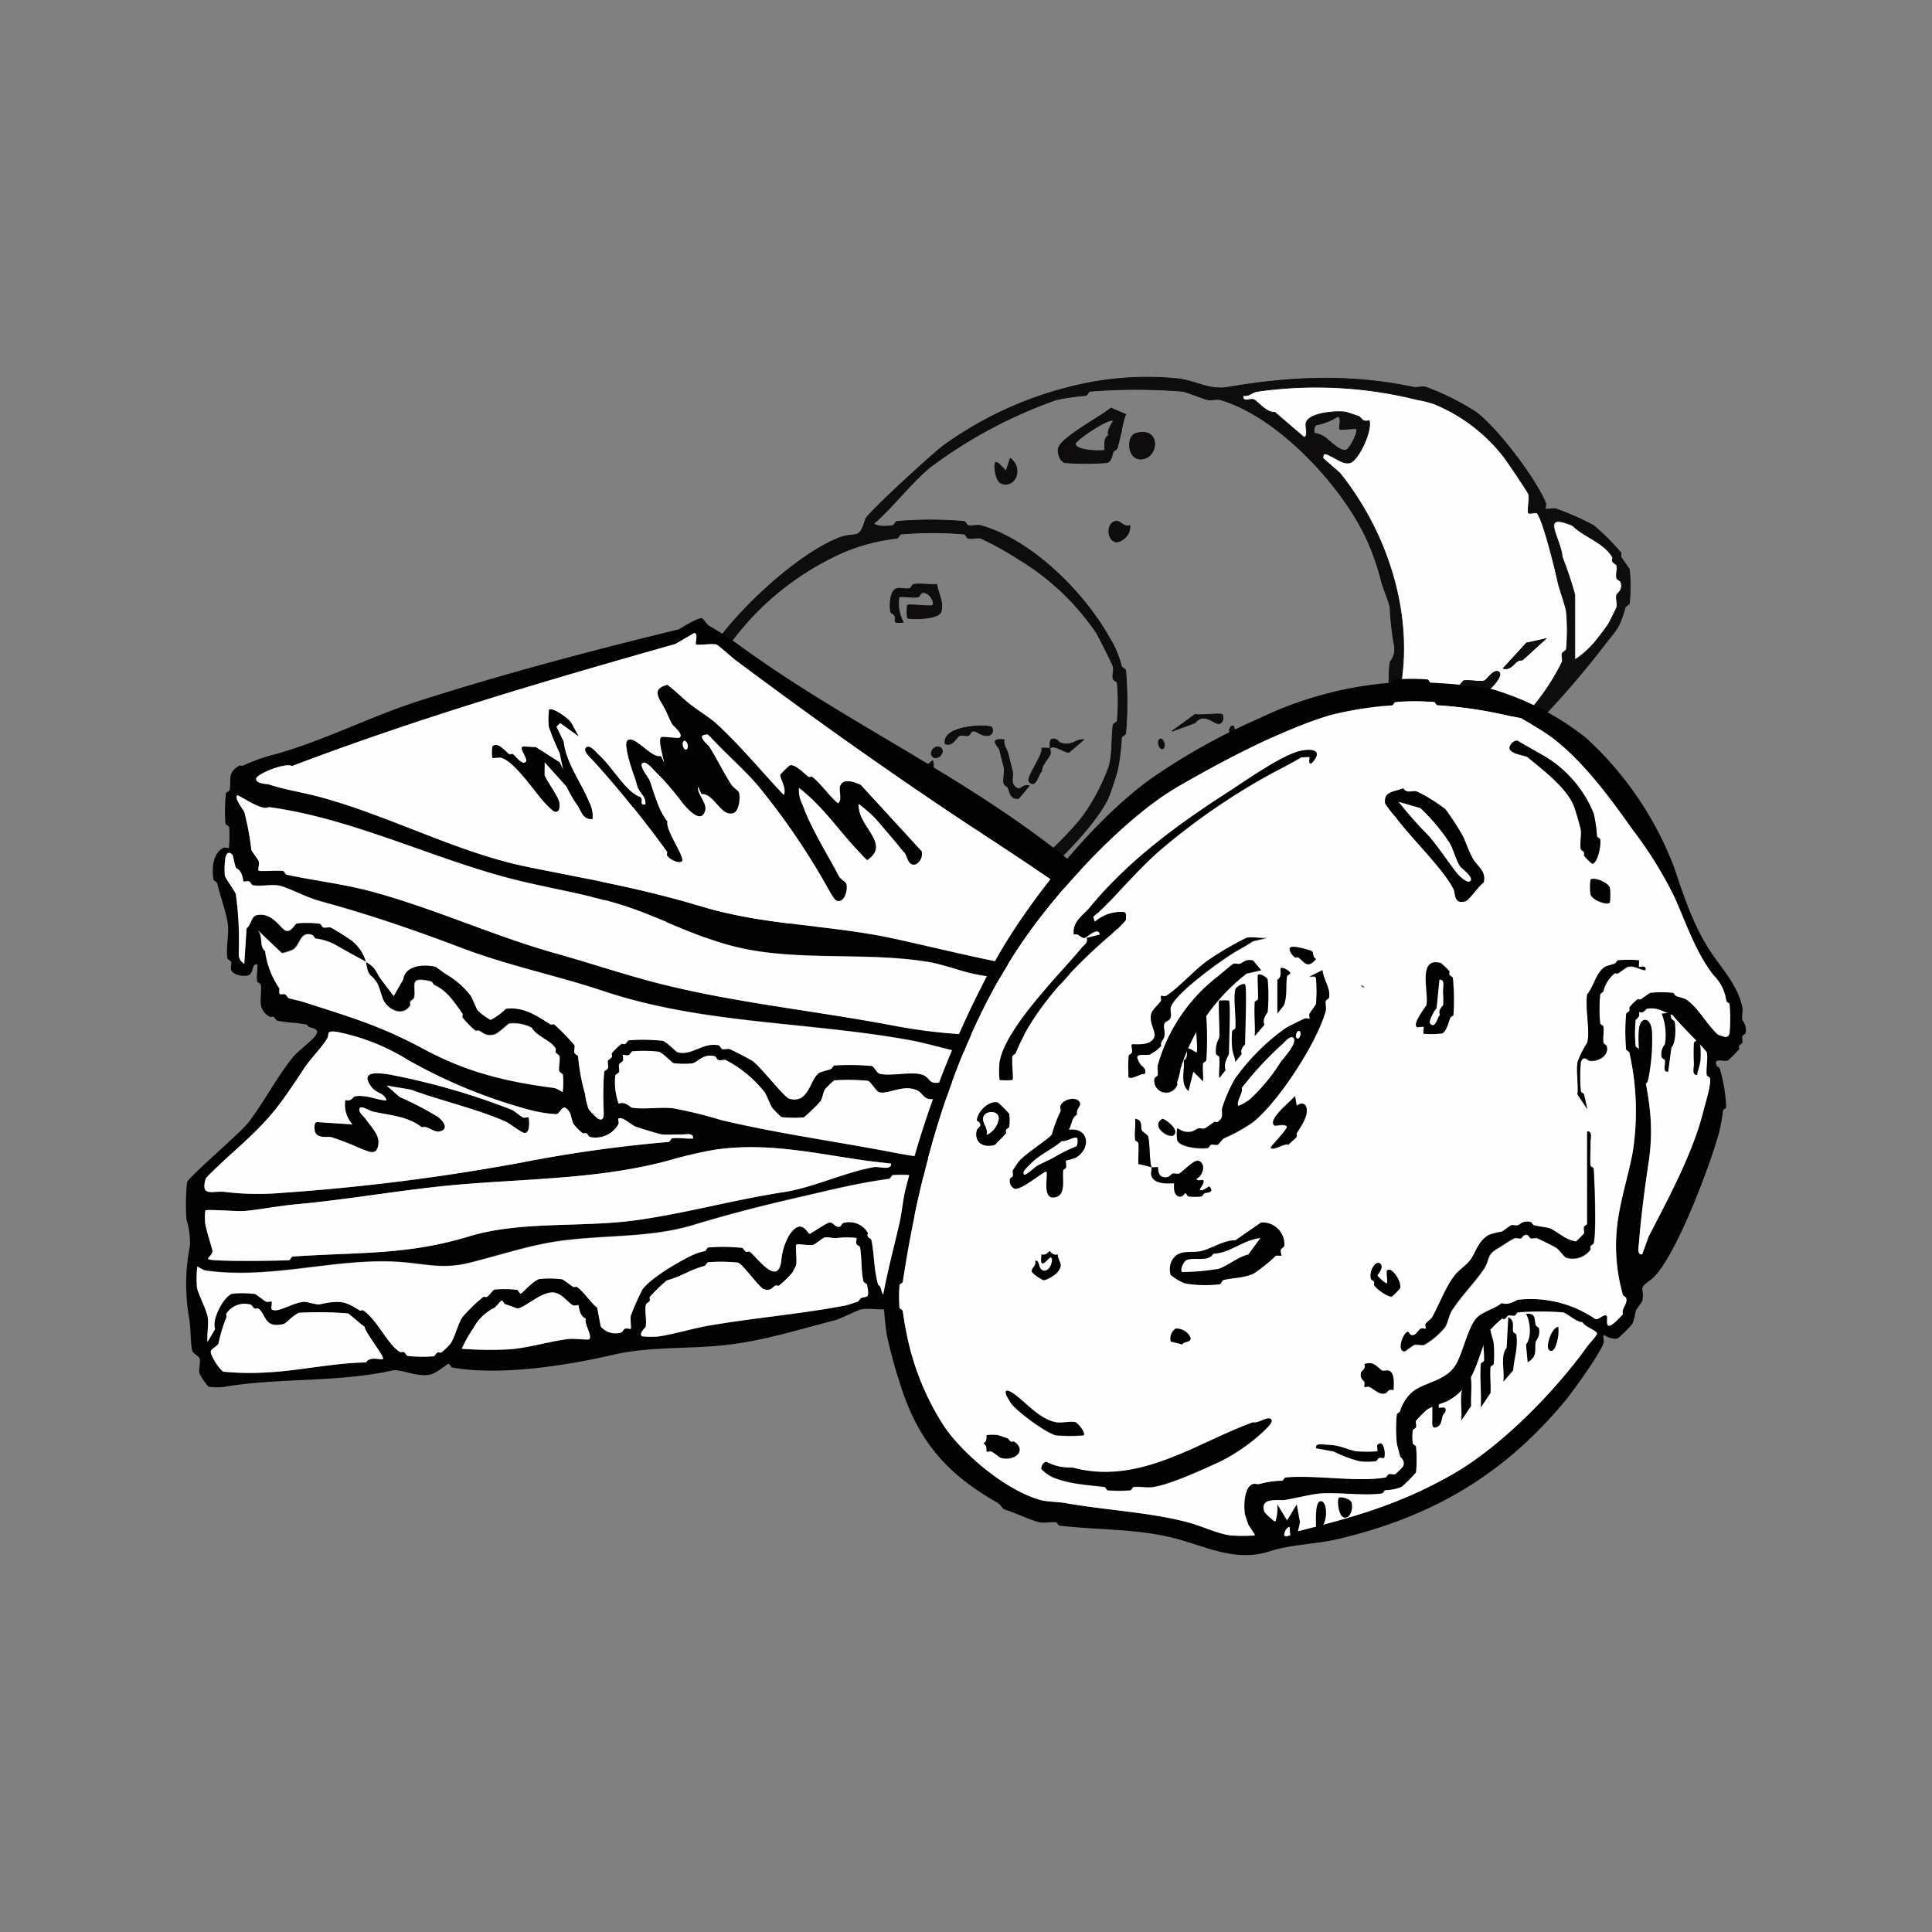 <svg xmlns="http://www.w3.org/2000/svg" xmlns:xlink="http://www.w3.org/1999/xlink" width="250" height="250" viewBox="0 0 250 250">
  <rect x="0" y="0" width="250" height="250" fill="#808080" stroke="none"/>
  <defs>
    <clipPath id="clip-path">
      <rect id="사각형_348" data-name="사각형 348" width="250" height="250" transform="translate(15621 4325)" fill="#fff" stroke="#707070" stroke-width="1"/>
    </clipPath>
  </defs>
  <g id="siso-img01" transform="translate(-15621 -4325)" clip-path="url(#clip-path)">
    <g id="그룹_4741" data-name="그룹 4741" transform="translate(14189.996 742.327)">
      <g id="_4페이지_디저트_이미지" data-name="4페이지_디저트 이미지" transform="translate(1455.07 3631.453)">
        <g id="소금빵" transform="translate(52.003 0)">
          <path id="패스_1667" data-name="패스 1667" d="M362.4,613.625c-.114.114-.967-.114-1.358,0-.342.1-1.13,1.293-1.629,1.629a55.758,55.758,0,0,1-4.888,2.716h-7.875c-.049-1.162-.244-1.032.815-1.086,1.83-.092,4.334.293,5.975,0,.092-.016,1.336-.435,1.629-.543,3.46-1.276,11.27-8.37,13.307-11.677a27.111,27.111,0,0,0,2.716-5.431c.483-1.711.32-3.672.543-5.431.027-.2.527-.348.543-.543a27.712,27.712,0,0,0,0-4.888c-.027-.2-.494-.331-.543-.543-.109-.494.125-1.179,0-1.63-.065-.239-1.928-3.976-2.173-4.345a32.253,32.253,0,0,0-10.048-9.5,39.882,39.882,0,0,0-4.888-2.716c-.451-.125-1.135.109-1.629,0-.212-.049-.342-.516-.543-.543a47.4,47.4,0,0,0-8.147,0c-.2.027-.337.5-.543.543a25.315,25.315,0,0,0-6.518,1.629,36.371,36.371,0,0,0-17.652,16.022A30.564,30.564,0,0,0,317.86,590c-.538,2.477.087,2.824,2.444,2.444.206-.033.348-.522.543-.543,1.722-.185,3.672.13,5.431,0,.717.788,2.238.782,3.259,1.086.456.136,3.976,4.1,4.888,4.888a17.278,17.278,0,0,1,4.074,4.617,25.9,25.9,0,0,1,1.629,2.716c.2.934-.206,2.335,0,3.259.049.207.483.326.543.543.2.717-.494.869-.543,1.086-.272,1.211.266,3.123,0,4.345-.076.359-1.629,2.558-1.629,2.716,0,.141.739.375.543,1.086-.3,1.081-1.771.657-2.444.815-5.9,1.385-11.156,2.629-17.923,2.172-1.418-.092-4.513-.934-5.974-1.086-1.173-.125-2.775.228-3.8,0-.2-.043-.31-.451-.543-.543a6.743,6.743,0,0,1-3.53-2.444c-.071-.119.076-.375,0-.543-.1-.223-.456-.331-.543-.543-.12-.3.109-.75,0-1.086-.071-.217-.478-.331-.543-.543a1.571,1.571,0,0,1,.543-1.63c.12-.662-.13-1.531,0-2.172.065-.3.88-1.711,1.086-2.173,2.216-4.921,6.436-9.016,10.591-12.22,1.092-.842,1.885-2.232,3.53-2.172.109-1.065-1.244-.359-1.9-.543-.978-.277-1.032-3.09-.815-4.074.054-.239,1.847-3.786,2.172-4.345,3.128-5.366,11.5-13.225,17.109-15.479,2.363-.95,2.7.435,3.53-2.444.217-.755,8.9-8.663,10.048-9.5a47.723,47.723,0,0,1,16.294-7.6,40.294,40.294,0,0,1,14.121-1.086c2.384.293,3.992,1.521,6.518,1.086,8.131-1.391,15.767-1.7,23.9,0,.5.1,1.184-.125,1.629,0a32.621,32.621,0,0,1,6.518,3.259c2.8,2.107,7.653,8.543,8.962,11.677.125.293-.092.722,0,.815.114.114.956-.109,1.358,0A35.356,35.356,0,0,1,433.819,568a30.976,30.976,0,0,1,3.53,3.53c.076.114-.087.4,0,.543.206.348,1.048,1.451,1.086,1.629a21.91,21.91,0,0,1,0,4.345c-.038.2-.478.32-.543.543-.777,2.732-1.048,2.721-2.716,4.888-5.665,7.376-14.116,16.451-22,20.911a40.378,40.378,0,0,1-13.035,4.345c-1.423.255-3.123.282-4.345.543-.38.081-4,2.737-4.888,3.259-1.646.967-5.024,2.949-6.518,3.259-1.651.342-3.753.288-5.431.543-1.45.217-4.008.934-5.431,1.086-3.481.375-5.784-.95-8.69-1.629-.483-.114-1.168.119-1.629,0-.684-.179-1.108-1.89-.815-2.173s2.2.989,2.987.543c5.763,2.325,13.052,1.146,19.01-.543,8.451-2.4,16.332-9.945,20.367-17.652a31.2,31.2,0,0,0,2.173-4.888c.6-1.977.266-3.53.543-5.431a2.564,2.564,0,0,0,.543-2.173,37.2,37.2,0,0,1-.543-4.888c-.065-.538-.918-2.6-1.086-3.259a31.843,31.843,0,0,0-1.629-4.888c-3.031-7.207-11.721-16.587-19.281-18.738-.451-.13-1.151.119-1.629,0-.657-.163-2.726-1.021-3.259-1.086a74.4,74.4,0,0,0-11.949,0c-.2.027-.337.505-.543.543a30.391,30.391,0,0,0-3.8.543A61.057,61.057,0,0,0,348,560.4c-2.553,2.091-4.8,5.144-7.332,7.332.358.473,1.9.364,2.444.272.206-.033.348-.522.543-.543a52.188,52.188,0,0,1,8.69,0c.2.027.331.5.543.543.505.1,1.189-.125,1.629,0,6.561,1.868,13.258,8.538,16.566,14.393a13.478,13.478,0,0,1,1.629,3.8c.065.223.505.342.543.543a47.992,47.992,0,0,1,0,8.147c-.022.2-.51.337-.543.543a27.39,27.39,0,0,1-.543,4.345c-.239.777-.766,2.455-1.086,3.259-.945,2.368-4.676,6.6-6.789,8.419-.239.206-1.385.434-1.9,1.358C362.256,613.065,362.5,613.521,362.4,613.625Zm63-47.252c-.174-.174.158-1.863,0-2.444-.081-.293-2.895-4.437-3.259-4.888a22.053,22.053,0,0,0-8.962-6.789,13.656,13.656,0,0,0-2.173-.543,53.939,53.939,0,0,0-20.639-1.086c-.842.109-1.048.69-1.9.543-.152.994.826.38,1.358.543.375.114,1.711,1.809,2.716,1.63l3.8,3.259c.63-.217.12-1.358.272-1.9.353-1.282,3.96-1.57,5.16-1.358.092.016,1.32.429,1.629.543s.462.831,1.358.543c.413,1.3-1.39,5.116-2.444,5.431-.831.25-1.695-.478-2.444-.815-.435-.2-1.168-.744-1.086.272l2.172,1.9c6.719,8.364,10.287,20.362,7.061,30.958a39.4,39.4,0,0,1-5.974,10.863c-1.32,1.613-3.243,2.808-4.345,4.617l2.444-.543c6.979-1.021,14.724-4.236,19.281-9.5a39.464,39.464,0,0,1,5.16-4.617,28.775,28.775,0,0,0,5.16-7.332c.114-.3-.1-.739,0-1.086.065-.223.505-.342.543-.543a25.772,25.772,0,0,0,0-4.888c-.07-.7-.918-2.993-1.086-3.8-.293-1.4-1.939-8.185-2.716-8.962C426.383,566.269,425.5,566.476,425.4,566.372ZM400.959,555.51c-.174-.174.358-1.526-.272-1.63a7.826,7.826,0,0,1-2.716,1.086c-.478.174-.348,1.01-.272,1.086a3.222,3.222,0,0,1,1.358.543c.592.418,1.912,1.852,2.716,1.629.538-.147,1.624-2.471,1.358-2.716C402.947,555.341,401.128,555.678,400.959,555.51Zm30.415,29.872a11.882,11.882,0,0,0,2.716-2.444c.348-.435,1.255-1.608,1.629-2.172.125-.19,1.054-2.053,1.086-2.173.125-.456-.114-1.146,0-1.63.049-.2.864-.565.543-1.629-.065-.223-.494-.337-.543-.543-.114-.489.125-1.179,0-1.629-.054-.2-.44-.309-.543-.543-.076-.169.071-.424,0-.543-1.146-1.928-3.7-2.612-5.16-4.073-4.416-1.9-1.537,1.618-1.358,4.073a49.428,49.428,0,0,1,1.629,4.888Zm-108.355,7.6c-.19.044-1.282.907-1.629,1.086a34.769,34.769,0,0,0-11.677,10.048c-2.069,2.6-2.889,3.313-3.8,6.518-.065.223-.505.342-.543.543a22.328,22.328,0,0,0,0,4.345c.043.2.434.309.543.543.076.168-.071.424,0,.543a8.455,8.455,0,0,0,1.358,1.358c.119.071.375-.076.543,0,.223.1.331.456.543.543.293.119.733-.1,1.086,0,.223.065.342.505.543.543,2.694.478,6.849.234,9.776.543a41.14,41.14,0,0,0,9.776,0c.75-.087,2.955-.9,3.8-1.086.494-.109,1.179.125,1.629,0,.2-.055.31-.44.543-.543.168-.076.424.071.543,0a14.3,14.3,0,0,0,1.9-1.9c.071-.12-.076-.375,0-.543.1-.223.456-.331.543-.543.12-.293-.1-.733,0-1.086.065-.223.505-.342.543-.543a41.417,41.417,0,0,0,0-7.061c-.038-.2-.478-.32-.543-.543-.1-.353.12-.793,0-1.086-.456-1.141-1.445-1.781-2.173-2.716-2.14-2.737-5.067-6.42-8.419-7.875-.3-.13-.771.125-1.086,0s-1.434-1.043-1.629-1.086A8.565,8.565,0,0,0,323.02,592.986Z" transform="translate(-303.666 -548.769)" fill="#0e0c0c" stroke="#0e0c0c" stroke-width="0.1"/>
          <path id="패스_1668" data-name="패스 1668" d="M381.72,598.141c.174,1.189.891,2.276.543,3.53-.293,1.065-4.171.989-4.345.815a7.427,7.427,0,0,1,0-1.629c.206-.206,3.031.212,3.259,0,.364-.337-.473-1.874-1.358-1.629-.217.06-.337.494-.543.543-.6.136-2.281-.157-2.444,0a5.113,5.113,0,0,0,.543,3.259c-1.581.217-.858-.261-1.086-.815-.1-.233-.511-.353-.543-.543-.157-.891-.081-2.737.815-2.987.456-.125,1.146.114,1.629,0,.217-.049.342-.51.543-.543C379.645,598,380.764,598.239,381.72,598.141Z" transform="translate(-336.566 -571.305)" fill="#0e0c0c" stroke="#0e0c0c" stroke-width="0.1"/>
          <path id="패스_1669" data-name="패스 1669" d="M401.843,635.158c-.092.782.353,1.113.543,1.9s.407,1.57.543,2.173c.179.782-.38,1.575.543,2.172.576.375.766-.532,1.63-.272l-1.358,1.629c-1.13.119-1.119-.836-1.358-1.358-.109-.233-.5-.353-.543-.543-.141-.635.147-1.553,0-2.172s-.364-1.374-.543-2.172C401.2,636.07,399.72,634.946,401.843,635.158Z" transform="translate(-348 -588.225)" fill="#0e0c0c" stroke="#0e0c0c" stroke-width="0.1"/>
          <path id="패스_1670" data-name="패스 1670" d="M382.106,640.18c.532,1.553-.978.945-1.086,1.086-.147.2.119,1.379,0,1.9-.049.207-.978,1.331-1.086,1.629a48.26,48.26,0,0,0-1.086,5.431c-.049.212-.494.331-.543.543-.152.679.5,2.01-.543,1.9.1-.956-.141-2.075,0-2.987.375-2.4,1.841-5.61,2.716-8.147Z" transform="translate(-337.496 -590.531)" fill="#0e0c0c" stroke="#0e0c0c" stroke-width="0.1"/>
          <path id="패스_1671" data-name="패스 1671" d="M394.752,632.052c.272.228.315,1.249-.815,1.086-.8-.119-1.1-.7-1.629-.543-.217.06-.326.478-.543.543-.326.1-.749-.1-1.086,0-.451.125-.853,1.461-1.9,1.086C388.305,631.775,394.339,631.7,394.752,632.052Z" transform="translate(-342.539 -586.749)" fill="#0e0c0c" stroke="#0e0c0c" stroke-width="0.1"/>
          <path id="패스_1672" data-name="패스 1672" d="M411.467,636.182c.1-.1-.369-1.581.815-1.086.288.119.228.462,1.086.543,1.157.109,1.439-.592,2.444-.543l-1.9,1.629c-.462.125-1.923-1.064-2.444-.543-.092.092.125.521,0,.815-.25.6-1.173,1.445-1.086,2.173-.391.19-.766,2.374-1.629,1.358-.451-.532,1.917-3.509,1.629-4.345C410.729,636.143,411.4,636.252,411.467,636.182Z" transform="translate(-351.65 -588.162)" fill="#0e0c0c" stroke="#0e0c0c" stroke-width="0.1"/>
          <path id="패스_1673" data-name="패스 1673" d="M386.742,637.036c.592.592-.494,1.678-1.086,1.086S386.15,636.444,386.742,637.036Z" transform="translate(-341.046 -589.017)" fill="#0e0c0c" stroke="#0e0c0c" stroke-width="0.1"/>
          <path id="패스_1674" data-name="패스 1674" d="M496.72,567.486c.1.1.983-.1,1.086,0,.777.777,2.422,7.56,2.716,8.962.168.809,1.016,3.107,1.086,3.8a25.782,25.782,0,0,1,0,4.888c-.038.2-.478.321-.543.543-.1.348.114.782,0,1.086a28.771,28.771,0,0,1-5.16,7.332,39.452,39.452,0,0,0-5.16,4.617c-4.557,5.268-12.3,8.484-19.281,9.5l-2.444.543c1.1-1.809,3.025-3,4.345-4.617a39.4,39.4,0,0,0,5.975-10.863c3.226-10.6-.342-22.594-7.061-30.958l-2.172-1.9c-.082-1.016.652-.467,1.086-.272.75.337,1.613,1.064,2.444.815,1.054-.315,2.857-4.133,2.444-5.431-.9.288-1.037-.429-1.358-.543s-1.537-.527-1.629-.543c-1.2-.212-4.807.076-5.16,1.358-.152.543.358,1.684-.272,1.9l-3.8-3.259c-1,.179-2.341-1.515-2.716-1.629-.532-.163-1.51.451-1.358-.543.853.147,1.059-.435,1.9-.543a53.926,53.926,0,0,1,20.639,1.086,13.677,13.677,0,0,1,2.173.543,22.053,22.053,0,0,1,8.962,6.789c.364.451,3.177,4.595,3.259,4.888C496.877,565.624,496.546,567.313,496.72,567.486Zm2.172,16.294-2.444.543-2.987,3.259c1.217.277,1.439-1.211,2.444-1.086Zm-5.974,4.345c-.635-.6-1.613,1.01-1.9,1.086-.706.19-1.9-.13-2.716,0l-1.358,1.63c1.075-.049,1.754-.831,2.987-.543.212.049.326.483.543.543C491.272,591.058,493.417,588.6,492.918,588.126Zm-9.233,6.517c.348-.413-.179-1.521-.543-1.086C482.794,593.97,483.32,595.078,483.684,594.643Z" transform="translate(-374.985 -549.883)" fill="#fdfdfd" stroke="#0e0c0c" stroke-width="0.1"/>
          <path id="패스_1675" data-name="패스 1675" d="M324.363,630.122a8.564,8.564,0,0,1,2.173,0c.2.044,1.314.961,1.629,1.086s.788-.13,1.086,0c3.351,1.456,6.279,5.138,8.418,7.875.728.934,1.716,1.575,2.173,2.716.12.293-.1.733,0,1.086.065.223.505.342.543.543a41.4,41.4,0,0,1,0,7.061c-.038.2-.478.32-.543.543-.1.353.12.793,0,1.086-.087.212-.44.321-.543.543-.076.168.071.424,0,.543a14.29,14.29,0,0,1-1.9,1.9c-.119.071-.375-.076-.543,0-.234.1-.342.489-.543.543-.451.125-1.135-.109-1.629,0-.847.185-3.052,1-3.8,1.086a41.158,41.158,0,0,1-9.776,0c-2.927-.31-7.082-.065-9.776-.543-.2-.038-.321-.478-.543-.543-.353-.1-.793.119-1.086,0-.212-.087-.32-.44-.543-.543-.168-.076-.424.071-.543,0a8.454,8.454,0,0,1-1.358-1.358c-.071-.119.076-.375,0-.543-.109-.233-.5-.347-.543-.543a22.34,22.34,0,0,1,0-4.345c.038-.2.478-.321.543-.543.912-3.2,1.733-3.916,3.8-6.518a34.771,34.771,0,0,1,11.677-10.048C323.081,631.029,324.172,630.165,324.363,630.122Z" transform="translate(-305.008 -585.904)" fill="#fff" stroke="#0e0c0c" stroke-width="0.1"/>
          <path id="패스_1676" data-name="패스 1676" d="M536.515,601.106v-8.419a49.427,49.427,0,0,0-1.629-4.888c-.179-2.455-3.058-5.969,1.358-4.073,1.455,1.461,4.013,2.145,5.159,4.073.071.12-.076.375,0,.543.1.234.489.342.543.543.125.451-.114,1.141,0,1.63.049.206.478.32.543.543.32,1.065-.494,1.428-.543,1.629-.114.484.125,1.173,0,1.629-.033.119-.961,1.982-1.086,2.173-.375.565-1.282,1.738-1.629,2.172A11.886,11.886,0,0,1,536.515,601.106Z" transform="translate(-408.806 -564.493)" fill="#fdfdfd" stroke="#0e0c0c" stroke-width="0.1"/>
          <path id="패스_1678" data-name="패스 1678" d="M422.55,556.18l1.9.815a9.849,9.849,0,0,0-.543,2.172c-.168.636-.342,1.445-.543,2.173-.054.2-.434.31-.543.543-.13.277-.174,1.178-.815,1.358a37,37,0,0,1-5.431,0c-.581-.152-1-1.26-.815-1.9C416.185,559.933,421.225,557.288,422.55,556.18Zm.272,1.629c-.483-.429-4.872,2.5-4.888,2.987-.033.956,3.623.994,3.8.815.136-.135-.3-1.548.543-1.9C421.888,559.059,422.941,557.918,422.822,557.809Z" transform="translate(-354.858 -552.155)" fill="#0e0c0c" stroke="#0e0c0c" stroke-width="0.1"/>
          <path id="패스_1679" data-name="패스 1679" d="M433.575,562.079c3.036-.809,2.955,2.71,1.086,3.259C432.446,565.989,432.174,562.454,433.575,562.079Z" transform="translate(-362.624 -554.794)" fill="#0e0c0c" stroke="#0e0c0c" stroke-width="0.1"/>
          <path id="패스_1680" data-name="패스 1680" d="M469.585,629.077c.521.521-.771,1.542-1.086,1.9a22.41,22.41,0,0,1-1.9,1.9c-.358.315-1.38,1.608-1.9,1.086s.771-1.543,1.086-1.9a22.46,22.46,0,0,1,1.9-1.9C468.043,629.848,469.064,628.556,469.585,629.077Z" transform="translate(-377.18 -585.403)" fill="#0e0c0c" stroke="#0e0c0c" stroke-width="0.1"/>
          <path id="패스_1681" data-name="패스 1681" d="M400.714,568.723c.2-.244,1.065.831,1.358,1.086l.543-1.63c1.624,1.119.836,3.8-1.086,3.259C400.7,571.205,400.448,569.049,400.714,568.723Z" transform="translate(-347.957 -557.637)" fill="#0e0c0c" stroke="#0e0c0c" stroke-width="0.1"/>
          <path id="패스_1682" data-name="패스 1682" d="M430.515,583.7a2.007,2.007,0,0,1-1.086,1.9c-1.635,1.027-2.276-2.048-.815-2.444C429.3,582.97,429.624,583.98,430.515,583.7Z" transform="translate(-360.377 -564.47)" fill="#0e0c0c" stroke="#0e0c0c" stroke-width="0.1"/>
          <path id="패스_1683" data-name="패스 1683" d="M485.839,631.352c.228.245.864-.793,1.086-.543a2.018,2.018,0,0,1-.815,2.172c-1.613.456-1.456-2.8-1.358-3.8C486.159,629.327,485.725,631.228,485.839,631.352Z" transform="translate(-386.373 -585.506)" fill="#0e0c0c" stroke="#0e0c0c" stroke-width="0.1"/>
          <path id="패스_1684" data-name="패스 1684" d="M449.318,629.124c.244.207.109,1.553-.815,1.086s-1.776-1.124-2.716,0L442.8,631.3l2.987-2.173C446.515,629.271,449.073,628.918,449.318,629.124Z" transform="translate(-367.232 -585.45)" fill="#0e0c0c" stroke="#0e0c0c" stroke-width="0.1"/>
          <path id="패스_1685" data-name="패스 1685" d="M479.688,626.723l-4.888,1.086,1.358-1.629Z" transform="translate(-381.851 -584.135)" fill="#0e0c0c" stroke="#0e0c0c" stroke-width="0.1"/>
          <path id="패스_1686" data-name="패스 1686" d="M458.3,634.758c-1.021,1.021-.972-.549-1.086-.815-.136-.321-1.07-1.271-.543-1.9s.511.755.543.815C457.442,633.28,458.887,634.166,458.3,634.758Z" transform="translate(-373.493 -586.739)" fill="#0e0c0c" stroke="#0e0c0c" stroke-width="0.1"/>
          <path id="패스_1687" data-name="패스 1687" d="M462.186,638.142c1.445,1.445-3.074,1.445-1.629,0A7.427,7.427,0,0,1,462.186,638.142Z" transform="translate(-375.212 -589.58)" fill="#0e0c0c" stroke="#0e0c0c" stroke-width="0.1"/>
          <path id="패스_1688" data-name="패스 1688" d="M440.247,636.183c-.364.434-.891-.673-.543-1.086C440.068,634.662,440.6,635.77,440.247,636.183Z" transform="translate(-365.765 -588.164)" fill="#0e0c0c" stroke="#0e0c0c" stroke-width="0.1"/>
          <path id="패스_1689" data-name="패스 1689" d="M515.774,619.067c.5.478-1.646,2.933-2.444,2.716-.217-.06-.331-.494-.543-.543-1.233-.288-1.912.494-2.987.543l1.358-1.629c.82-.13,2.01.19,2.716,0C514.161,620.077,515.139,618.464,515.774,619.067Z" transform="translate(-397.842 -580.824)" fill="#0e0c0c" stroke="#0e0c0c" stroke-width="0.1"/>
          <path id="패스_1690" data-name="패스 1690" d="M527.231,611.18l-2.987,2.716c-1-.125-1.227,1.363-2.444,1.086l2.987-3.259Z" transform="translate(-403.324 -577.282)" fill="#0e0c0c" stroke="#0e0c0c" stroke-width="0.1"/>
          <path id="패스_1691" data-name="패스 1691" d="M503.248,630.183c-.364.434-.891-.674-.543-1.086C503.068,628.662,503.6,629.77,503.248,630.183Z" transform="translate(-394.548 -585.422)" fill="#0e0c0c" stroke="#0e0c0c" stroke-width="0.1"/>
        </g>
        <g id="그룹_4743" data-name="그룹 4743" transform="translate(0 31.212)">
          <path id="패스_9638" data-name="패스 9638" d="M1533.291,896.322c-.13.124-.653,2.3-1.011,3.135-.447,1.045-1.787,4.31-2.729,4.565a1.424,1.424,0,0,1-1.444-.5c-.158,0-.3.447-.488.481-.46.076-1.072-.124-1.45-.021-.186.055-.289.4-.488.481-.261.1-.639-.1-.729-.007-.131.131.076,1.643-.028,2.179-.571,2.86-2.674,5.912-3.506,8.676-.075.247-.79.625-.983.956-.13.227.083.639-.007.729s-.461-.117-.729-.007c-.289.117-1.292.914-1.464.949-.564.117-1.341-.124-1.939-.028-.186.028-.316.461-.488.481-1.231.138-7.108-.007-7.514.385-.089.089.124.5-.007.729-1.052,1.815-4.063.825-5.589,1.134-.557.11-2.564,1.189-3.41,1.409-4.819,1.244-9.26,2.654-14.093,3.2s-9.9.172-14.554,1.258c-5.768,1.341-14.595,2.784-20.858,1.657-.186-.034-.316-.488-.481-.488s-1.615,1.285-2.441,1.423c-1.842.3-3.754-.791-4.84-.55-7.308,1.6-14.547.894-21.827,2.124a7.589,7.589,0,0,1-1.939-.028,7.157,7.157,0,0,1-1.189-1.712c-.117-.571.165-1.416.028-1.939-.069-.268-.887-.715-.956-.983-.247-.962-.158-2.929-.426-4.365a25.232,25.232,0,0,1,.124-9.205,9.922,9.922,0,0,0-.44-3.4,27.449,27.449,0,0,1,.069-4.847c.206-.694,6.73-6.235,7.858-7.645,1.918-2.4,3.863-6.18,5.933-8.641.667-.791,2.633-2.22,2.942-2.867.468-.956-1.059-.667-1.2-1.23-1.148-.275-2.791-.282-3.87-.536-.172-.041-.268-.392-.481-.488-.151-.069-.378.055-.481,0-1.8-1.107-.949-2.509-1.155-4.132-.021-.179-.453-.309-.481-.488-.1-.674.089-1.478.028-2.179-.784-.158-.413,1.224-1.231,1.437-.674.179-1.987-.076-2.172-.756-.082-.3.1-.68.014-.969-.062-.2-.447-.316-.481-.488-.213-1.279.206-3,.062-4.359s-.983-3.651-1.382-5.349c-.048-.193-.447-.309-.481-.488-.241-1.457-.1-3.362,1.265-4.1.234-.124.633.1.729.007a15.057,15.057,0,0,0,.034-2.667c-.021-.179-.461-.316-.481-.488a21.452,21.452,0,0,1,.055-3.877c.028-.179.454-.289.488-.481.247-1.279-.364-2.2,1.251-3.135.1-.062.337.076.481,0a23.7,23.7,0,0,1,3.9-1.4c6.448-1.746,12.409-4.908,18.988-7.012,11.137-3.547,22.163-6.462,33.555-9.233.481-.337,2.5-1.54,2.929-1.416.248.076.625.784.956.983a40.486,40.486,0,0,1,3.843,2.475c12.464,9.13,26.8,15.819,39.385,25.244,2.736,2.049,14.884,11.563,15.557,14.017.083.3-.1.667-.014.969.076.268.887.715.956.983.165.639-.454.77-.5.962-.192.818.158,2.083-.041,2.908-.206.88-2.3,3.8-2,4.819.144.5.866,2.021.935,2.434a7.605,7.605,0,0,1-.027,1.939c-.041.172-.392.268-.488.481-.069.151.055.378,0,.481a33.6,33.6,0,0,1-2.942,2.867c-.667.729-1.519,2.406-2.708,3.114a16.379,16.379,0,0,1-1.7.461Zm-51.972-61.748c-.158-.158.337-1.354-.22-1.457l-2.441,1.423c-16.76,4.744-33.17,9.549-49.628,15.8-.818-.509-4.627,1.045-4.627,1.636,0,.7,1.382.646,1.684.749,1.973.66,4.249,1,6.276,1.54,9.109,2.4,18.011,7.253,27,9.088,8.14,1.664,14.657,2.736,22.7,5.156,8.387,2.523,16.63,2.331,25.134,4.214,8.1,1.794,15.117,3.644,23.676,4.682a7.351,7.351,0,0,0,5.83-1.375l2.667-.447c.523-.467-1.7-2.551-2.138-2.935-6.661-5.837-15.571-11.3-23.03-16.3-9.762-6.531-18.775-13-27.828-19.758-.44-.33-2.179-1.9-2.392-1.973-.591-.172-2.489.144-2.667-.034Zm58.042,42.939c-.784-.275-1,.419-1.217.467a21.842,21.842,0,0,1-7.28.873c-4.434-.481-9.24-.763-13.543-1.636-1.78-.364-3.973-1.224-5.8-1.533-7.837-1.334-16.478-.131-24.2-1.781-5.575-1.189-10.312-3.912-15.427-5.541s-9.982-2.275-14.973-3.6c-10.044-2.654-20.39-7.741-30.881-9.143-.887.612-3.946-1.677-4.1-1.512-.385.426.818,1.849.942,2.193a36.119,36.119,0,0,1,.9,4.86c.034.179.873,1.224.949,1.464.11.337-.124,1.1-.014,1.21.144.144,2.475-.069,3.149.041.179.027.289.454.481.488,3.5.749,7.2,1.182,10.628,2.083,8.119,2.124,16.176,5.864,24.116,8.078,3.946,1.1,7.851,2.413,12.065,3.554,10.023,2.722,21.078,3.808,31.41,5.754a70.024,70.024,0,0,0,17.427,1.2,18.865,18.865,0,0,1,6.29.571c.268.083.688.9.956.983.3.089.681-.083.969.014.2.069.3.454.481.488a7.646,7.646,0,0,0,1.939.028c.172-.034.282-.385.488-.481.151-.069.378.069.481,0a17.109,17.109,0,0,0,2.207-2.152,15.954,15.954,0,0,0,1.505-3.857c.062-.193.447-.3.488-.481.268-1.086-.406-1.684-.447-2.667Zm-100.748-1.856c1.32.722,1.327,1.43,1.911,2.207.543.736,1.121,1.464,1.664,2.2l1.237-2.166c.241-1.774,2.551-2.007,4.139-1.636.158.034,1.134.8,1.437.99a11.048,11.048,0,0,1,3.114,2.709c.22.3.715,1.581.942,1.952a7.317,7.317,0,0,0,1.677,1.231,7.861,7.861,0,0,0,1.959-1.43c2.207-.33,3.987.88,5.788,2.014.124.076.378-.069.481,0a27.246,27.246,0,0,1,2.626,2.7c.082.3-.1.681-.014.969.062.2.447.316.481.488a27.418,27.418,0,0,0,.9,4.86,9.244,9.244,0,0,0,.461,1.945,7.816,7.816,0,0,0,1.2,1.231c.942.5.729-.791.742-1.2a38.825,38.825,0,0,1,.069-4.847c.034-.179.433-.282.488-.481.1-.309-.1-.708.014-.969.076-.186.4-.282.488-.481.069-.144-.055-.378,0-.481a7.223,7.223,0,0,1,1.231-1.2c.1-.062.33.076.481,0,.213-.089.316-.44.488-.481a24.281,24.281,0,0,1,4.358.062c.529.124,1.76,1.437,1.918,1.478,1.849.536,3.245-1.306,5.342-.894.179.034.282.433.481.488.309.089.7-.089.969.014.406.158,2.606,1.3,2.887,1.492,1.086.742,4.139,4.723,4.778,4.909,2.605.756,2.654-2.544,3.919-3.341.213-.137,1.127-.337,1.457-.468.206-.082.316-.44.488-.481a29.918,29.918,0,0,1,4.847.069c.268.076.688.908.956.983,1.313.378,3.884-.261,5.328.076,1.533.351.715,1.464,2.894,1.011a4.036,4.036,0,0,1,3.616,1.258c.062.1-.076.33,0,.481.089.206.433.309.481.488a28.3,28.3,0,0,0,.447,2.915c.055.138.412.88.474.976.426.742,2.5,2.385,3.121,2.22.179-.048.282-.392.488-.481.261-.1.639.1.729.007.11-.1-.1-.873.014-1.21.158-.467,1.107-1.3,1-1.925.949-.694,1.2-2.007,2.214-2.633.22-.138,1.127-.337,1.457-.467.206-.082.316-.44.488-.481a10.2,10.2,0,0,1,2.42.034c.083.014.956.357,1.444.5.461.138.749,1.437,2.406,1,1.01-.261,3.341-4.338,4.668-5.025l-.454-2.186c-.667.034-1.313,1.32-1.712,1.43-.3.082-.68-.1-.969-.014-.2.062-.316.447-.488.481a14.226,14.226,0,0,1-5.321-.557c-3.458-.907-7.184.227-11.144-.151-3.141-.3-6.648-1.519-9.659-2.069-13.206-2.4-26.839-2.062-39.639-6.352-5.974-2-12.141-3.231-18.335-5.575-6.283-2.385-12.106-4.372-18.328-6.063-1.829-.495-4.166-1.794-5.3-2.007-1.01-.193-2.379.144-3.389-.048-.172-.034-.268-.4-.481-.488-.261-.11-.646.076-.729-.007s-.075-1.368-.949-1.712c-.193-.357-.406-1.636-.46-1.7-.557-.66-.928-.069-.976.715a9.7,9.7,0,0,0-.027,1.939c.083.406,1.341,2.035,1.423,2.44a42.309,42.309,0,0,1,.392,6.785c.034.928-.254,1.547.694,2.193l.3-4.6c.536-.337.626-1.519,1.231-1.677,2.062-.543,3.19,1.8,3.85,1.987.742.213,1.1-.853,1.464-.949a13.8,13.8,0,0,1,2.908.041c.179.034.282.433.481.488.316.1.708-.1.969.014a25.371,25.371,0,0,1,2.4,1.485,5.263,5.263,0,0,1,2.138,2.935c-1.079-.591-2.5-1.354-3.609-1.987a7.038,7.038,0,0,0-2.894-1.01c-.186-.048-.282-.426-.481-.488-1.581-.5-1.533,1.34-2.448,1.9a6.409,6.409,0,0,1-1.457.467l-3.107-2.949c.756.942.11,2.021.935,2.674a10.816,10.816,0,0,0,1.87,4.867c-.193,1.128.275.543.715.736.2.089.3.433.481.488.6.193,1.189.275,1.932.509,5.768,1.856,9.865,3.025,15.42,6.022,5.644,3.045,10.711,4.262,16.884,5.073.578.076,1.114.6,1.2.5a11.655,11.655,0,0,0,.027-2.179c-.027-.186-.447-.3-.481-.488-.1-.591.144-1.375.027-1.939-.034-.172-.385-.282-.481-.488-.069-.151.069-.378,0-.481-.619-1.072-2.406-1.533-3.114-2.709a5.062,5.062,0,0,0-2.9-.523c-.158.041-1.416,1.313-1.959,1.43-1.114.234-1.341-.234-1.932-.509-.151-.069-.378.055-.481,0a11.7,11.7,0,0,1-1.671-1.719c-.076-.1.083-.378,0-.481-1.059-1.478-1.925-2.9-3.582-3.685-.206-.1-.309-.447-.481-.488-3.087-.736-1.843.6-2.207,2.152-.042.172-.392.268-.488.481-.076.151.055.385,0,.481-.914,1.4-2.619.694-3.382-.529-.323-.516-.619-1.945-.935-2.434-.873-1.347-1.1-.578-1.416-2.681Zm32.668,20.308c-.09.089.124.5-.007.729a3.416,3.416,0,0,1-3.657,1.643c-.172-.041-.268-.392-.481-.488-.151-.069-.378.055-.481,0a7.258,7.258,0,0,1-1.2-1.231c-.13-.213-.33-1.244-.468-1.457-.914-1.478-1.141.076-1.7.22a17.954,17.954,0,0,1-3.382-.529,67.254,67.254,0,0,1-15.9-6.517,27.3,27.3,0,0,0-8.676-3.506c-2.028-.447-1.416.206-1.7.7-.674,1.169-2.179,2.654-2.956,3.836-3.6,5.465-4.627,6.806-9.6,11.254-.495.44-3.128,2.894-3.19,3.107-.736,2.523,1.017,1.464,2.64,1.732a35.583,35.583,0,0,0,7.266.1,271.874,271.874,0,0,0,31.06-3.939,173.928,173.928,0,0,1,18.933-2.647c.172-.014.309-.461.488-.481.846-.1,1.8.1,2.667.034.124-.852-1.086-.474-1.691-.509-.784-.041-1.691.082-2.42-.034-.406-.062-2.812-.8-3.375-1.017-.419-.165-1.767-1.389-2.166-1Zm44.121-2.31c-.082-.089-.468.1-.729-.007s-.33-.66-.962-.495c-3.678.962-2.379-.577-4.345-1.031-1.664-.385-3.307.736-4.365.426-.337-.1-1.093-1.375-1.437-1.471a28.836,28.836,0,0,0-4.359-.062,9.82,9.82,0,0,0-1.23,1.2c-.138.206-.371,1.251-.5,1.444a22.793,22.793,0,0,1-2.207,2.152,14.675,14.675,0,0,1-2.908-.041,9.839,9.839,0,0,1-1.2-1.231c-.193-.261-.756-1.7-.942-1.952a15.419,15.419,0,0,0-5.032-4.187c-.268-.1-.66.082-.969-.014-.192-.062-.3-.447-.481-.488-1.533-.378-2.159.777-2.922.928a10.511,10.511,0,0,1-2.42-.034c-.158-.048-1.389-1.354-1.918-1.478a16.863,16.863,0,0,0-3.389-.048c-.172.027-.282.392-.488.481-.261.1-.639-.1-.729-.007s.1.467-.007.729c-.083.2-.419.289-.488.481-.1.268.069.653-.014.969-.048.193-.454.3-.488.481a8.347,8.347,0,0,0,.433,3.637c.853-.371,1.533.481,1.691.509,1.616.254,3.637-.1,5.328.076a56.084,56.084,0,0,1,6.277,1.54c7.266,1.725,14.822,2.757,22.225,4.18,2.166.412,5.184.9,7.253,1.066,1.994.165,4.056-.041,6.057.083l-1.677-1.478c-1.306-.151-1.746-1.561-2.145-2.695-.227-.653-.777-1.815-.935-2.434-.089-.357.117-1.107.014-1.21Zm6.194,7.356c.13.688.543.887,1.2.983a32.364,32.364,0,0,0,5.328.076c.743-.193,1.732-2.654,2.708-3.114-.186-.811,1.485-2.255,1.485-2.4a17.16,17.16,0,0,0-2.152-2.207,14.687,14.687,0,0,0-2.908-.041,16.038,16.038,0,0,0-1.719,1.671c-.7,1.031-1.3,3.265-1.994,4.331A1.708,1.708,0,0,1,1521.6,901.011Zm-15.028.763-2.42-.275c-6.881-.894-13.405-2.592-20.569-1.492a57.027,57.027,0,0,0-5.83,1.375c-8.394,2.275-17.166,2.324-26.2,3.032-7.494.591-14.492,1.939-21.834,2.612-2.482.227-4.771.694-6.792.88-.928.082-4.9-.247-5.087-.069a7.49,7.49,0,0,0-.021,1.7c.193,1,.646,2.4.921,3.4.172.625-.729,1-.5,1.2.392.344,9.068.213,10.415.144.172-.007.316-.467.488-.481,8.518-.584,14.76-.151,22.8-2.6,6.778-2.062,14.622-1.1,21.827-2.124,6.4-.907,12.416-2.612,18.947-3.616,3.795-.584,7.961-2.605,11.673-3.231.66-.11,2.214.495,2.186-.454Zm13.041,3.087c-.144-.144-3.327.041-4.118-.055-.646-.076-2.619-.818-3.376-1.017a15.328,15.328,0,0,0-5.321-.557c-.179.014-.309.454-.488.481-4.152.571-7.26,1.375-11.171,2.269-4.709,1.079-9.239,2.207-14.1,3.685-5.864,1.781-11.8,1.231-17.957,2.179-3.623.557-7.624,1.884-11.178,2.757-3.348.818-5.61.117-8.717-.117-8.3-.633-16.451,2.262-25.209,1.114-.577-.076-1.113-.6-1.2-.5a14.531,14.531,0,0,0-.034,2.667c.137.818,1.272,2.908,1.4,3.9s-.124,2.138-.042,3.149l.99-1.684c-.495-1.244,1.155-4.29,2.241-4.572a13.758,13.758,0,0,1,2.908.041c.179.041,1.155.866,1.437.99.261.11.646-.076.729.007s-.1.88-.014.969c.681.7,3.272-1.237,4.613-.907,1.953.488,1.292.254,2.908.041,1.829-.247,2.454.165,3.864,1.024.124.076.378-.062.481,0,1.843,1.258,3.1,4.372,4.771,5.4.1.062.337-.062.481,0,.206.1.309.447.481.488a16.926,16.926,0,0,0,3.389.048c.172-.034.282-.385.488-.481.151-.069.378.069.481,0a7.479,7.479,0,0,0,1.231-1.2c.536-.811.962-2.585,1.5-3.369a20.336,20.336,0,0,1,2.7-2.626c.1-.069.364.082.481,0,.33-.22.756-.9.983-.956a13.8,13.8,0,0,1,2.908.041c.186.034.316.488.481.488s1.664-1.739,2.447-1.9a13.712,13.712,0,0,1,2.908.041c.158.034,1.134.8,1.437.99.124.076.378-.062.481,0,.887.605,1.726,1.994,2.626,2.7l.454,2.427a2.5,2.5,0,0,0,2.653.763c.172-.027.282-.392.488-.481.261-.1.639.1.729.007.124-.124-.089-1.244.021-1.7a29.76,29.76,0,0,1,1.5-3.369c1.018-1.485,4.97-3.781,6.6-4.51a7,7,0,0,1,1.457-.467c.2-.055.309-.447.488-.481a23.013,23.013,0,0,1,4.359.062c.172.041.268.392.481.488.151.069.378-.055.481,0,.825.5,3.582,4.62,4.1,1.265a7.944,7.944,0,0,1,1.017-3.375c1.6-2.427,2.365-.213,2.667-.206.144,0,2.063-1.32,2.441-1.423.646-.172.8.681,1.444.5.2-.055.3-.44.488-.481a2.815,2.815,0,0,1,3.135,1.251c.062.1-.076.33,0,.481.089.213.44.316.481.488.385,1.849.316,3.994.887,5.823.557.151.227,1.67,1.2,1.23a8.392,8.392,0,0,0,1.231-1.2c.062-.1-.062-.337,0-.481.1-.206.447-.3.488-.481a2.28,2.28,0,0,0-.461-1.946,13.219,13.219,0,0,1,.041-2.908c.034-.158.8-1.134.99-1.437.076-.124-.062-.378,0-.481a22.785,22.785,0,0,1,2.207-2.152c1.526-.4,2.771,1.327,3.864,1.024.227-.062,1.279-.914,1.464-.949.612-.124,2.5.193,2.667.034.09-.083-.1-.467.007-.729.144-.323,1.375-1.787,1-2.166Zm-10.346,12.45c.144.172,3.272-2.035,4.139-1.4a26.883,26.883,0,0,1,4.86-1.389c.289-.083,1.031-1.128,1.471-1.437.1-.069.364.083.481,0,1.238-.77.591-2.324.777-3.623.027-.179.46-.3.488-.481.117-.66-.055-1.485.028-2.179l-3.2,3.348c-1.787-.612-2.791.612-3.891.914-1.162.323-2.5-1.739-3.369-1.5a17.2,17.2,0,0,0-1.719,1.671,38.2,38.2,0,0,0-.083,6.057Zm-7.184-5.905a11.1,11.1,0,0,0-2.179-.027c-.949.144-1.464-.158-1.939-.027-.227.062-1.279.914-1.464.949-.536.11-2.035-.165-2.179-.028-.165.158.11,2.055-.034,2.667-.014.055-.44.866-.495.962a12.339,12.339,0,0,1-1.719,1.671c-.1.062-.337-.076-.481,0-.364.165-.536.742-1.457.468-.6-.179-2.757-3.266-3.348-3.437a21.319,21.319,0,0,0-3.877-.055c-.179.027-.3.426-.488.481-1.925.516-2.942,1.347-4.867,1.87a20.753,20.753,0,0,0-2.207,2.152c-.062.1.062.337,0,.481-.1.206-.447.309-.488.481-.193.811.124,2.035-.041,2.908-.014.062-.894.825-.5,1.2a11.086,11.086,0,0,0,2.179.028c1.973-.3,4.338-1.017,6.318-1.368,5.947-1.045,12.044-1.519,17.963-2.66.083-.014,1.182-.364,1.458-.467.193-.069.289-.4.488-.481.7-.282,1.107.193.749-1.684-.034-.186-.433-.3-.481-.488-.316-1.423-.193-2.922-.426-4.365-.027-.172-.392-.282-.481-.488-.1-.261.1-.639.007-.729Zm-35.968,8.71c-.089-.089-.5.124-.729-.007-.571-.323-1.2-1.189-1.918-1.478-1.677-.928-4.475,2.117-5.355,1.863-.33-.1-.8-.323-1.444-.5-.2-.055-.316-.488-.481-.488-.144,0-.674.749-.983.956a6.114,6.114,0,0,0-2.7,2.626,18.145,18.145,0,0,0-1.492,2.647,46.215,46.215,0,0,0,6.057.083c2.427-.144,5.438-1.072,7.768-1.347.612-.069,2.53.165,2.667.034.44-.426-.694-1.994-.447-2.667-.866-.337-.873-1.636-.949-1.712Zm-25.292,6.93c.261-.22-2.413-3.547-2.365-4.152-.44-.254-1.994-1.677-2.158-1.726a45.663,45.663,0,0,0-6.3-.083c-.536.11-1.8,1.389-1.959,1.43-2.674.694-2.3-1.286-3.362-1.987-.1-.062-.33.069-.481,0-.206-.1-.309-.447-.481-.488a2.8,2.8,0,0,0-3.162,1.169c-.062.1.062.337,0,.481a21.505,21.505,0,0,0-1.017,3.375c-.083.268-.9.687-.983.956-.151.488,1.182,2.551,1.657,2.688a35.191,35.191,0,0,0,5.816.076c3.987-.213,8.469-1.224,12.615-1.279.454-.866,1.959-.268,2.186-.454Z" transform="translate(-1415.326 -831.197)" fill="#020202"/>
          <path id="패스_9639" data-name="패스 9639" d="M1485.445,835.444c.179.179,2.076-.137,2.667.034.22.062,1.952,1.643,2.392,1.973,9.054,6.758,18.067,13.22,27.829,19.758,7.466,5,16.368,10.463,23.03,16.3.44.385,2.661,2.468,2.138,2.936l-2.667.447a7.359,7.359,0,0,1-5.83,1.375c-8.559-1.038-15.578-2.887-23.676-4.682-8.5-1.884-16.747-1.7-25.134-4.214-8.043-2.42-14.56-3.492-22.7-5.156-8.992-1.836-17.895-6.689-27-9.088-2.028-.536-4.3-.88-6.277-1.54-.3-.1-1.684-.048-1.684-.749,0-.584,3.809-2.138,4.627-1.636,16.458-6.249,32.868-11.054,49.628-15.8l2.44-1.423c.564.1.069,1.3.22,1.457Zm11.364,19.531c-2.894-3.039-5.72-6.517-8.834-9.322-.784-.708-2.5-1.781-3.355-2.468-.928-.749-1.877-1.719-2.874-2.461-2.248.536-.942,1.849-.282,3.149.268.529.646,1.471.942,1.952.193.309,1.471,1.251.949,1.712-.193.172-2.248-.2-2.42-.034-.405.392.316,2.7.44,3.4l-.474-.976c-1.2.378-3.485-2.846-4.331-1.994-.516.516.632,3.877.907,4.613.206.557.323,1.1.468,1.458.234.6,1.127,1.354.942,2.193-.914.158-.137-.763-.715-.976-1.849-.694-3.527-3.836-5.259-5.4-.316-.282-1.21-1.451-1.684-.99s.667,1.389.949,1.712a141.112,141.112,0,0,1,9.528,11.756c.069.1-.082.358,0,.481.358.578,1.567,1.1,1.925.756.461-.447-2.241-4.132-1.87-5.115-1.258-1.567-1.677-3.685-2.351-5.362-.158-.4-1.327-1.8-.942-2.193.454-.461,1.375.715,1.684.99a38.965,38.965,0,0,1,3.575,4.166c.577.681,2.358,2.764,2.894,1.01.323-1.045-1.052-2.1-.928-3.162l.474.976c1.616-.117,2.454,2.922,4.083,2.475.791-.22.935-1.987.763-2.654-.062-.227-.736-.646-.956-.983-.942-1.423-1.932-3.424-2.839-4.881-.3-.488-2.007-1.677-.22-1.7,2.028,2.282,4.469,4.324,6.449,6.627a91.267,91.267,0,0,1,9.026,13.206c.261.454.846,1.595,1.189,1.712.983.337,1.464-1.341,1.238-2.166-.069-.254-.777-.646-.956-.983-1.588-3.018-3.609-6.187-4.716-9.267a4.016,4.016,0,0,1-.454-2.186c3.534,2.715,5.644,6.345,8.834,9.322,3.162-2.145-1.409-4.365-1.114-7.28a15.692,15.692,0,0,1,2.867,2.7c.9,1.045,2.1,2.468,3.1,3.678.31.378.371,1.272.949,1.464.749.261,1.464-.907,1.231-1.677l-7.878-8.586c-.77-.364-2.331-.949-2.667.206-.172.584.316,1.8-.275,2.179-1.162-.976-2.179-2.537-3.348-3.437-.1-.076-.371.076-.481,0-.523-.378-1.691-1.677-2.4-1.485a11.878,11.878,0,0,0-1.231,1.2c-.117.385.88,1.781.447,2.667Zm-26.543-7.624-.949-1.712c-.323-.6-2.5-2.11-2.88-1.732a10.608,10.608,0,0,0-.028,2.179,30.348,30.348,0,0,0,1.409,3.41l.454,2.186-.474-.976-3.121-1.98c-.426.076-1.574-.137-1.7-.021-.344.323.791,1.588.461,1.945-.481.509-1.375-.791-1.684-.99-.11-.075-.364.069-.481,0-.44-.275-1.457-1.684-2.166-1a6.837,6.837,0,0,0-.021,1.451c.1.1.866-.089,1.21.014,1.567.488,3.987,3.912,5.019,5.156a13.341,13.341,0,0,0,1.671,1.719c.859.454.866-.749.742-1.2-.227-.818-1.478-2.489-1.891-3.417l.021-1.7,2.867,3.19a15.056,15.056,0,0,0,1.423,2.441c.5.8.729,1.856,1.911,1.719a3.956,3.956,0,0,0-.454-2.186c-1.073-2.619-2.984-5.032-3.286-7.8l-.942-1.953.488-.481,2.4,1.725Z" transform="translate(-1419.453 -832.067)" fill="#fdfdfd"/>
          <path id="패스_9640" data-name="패스 9640" d="M1542.339,887.94c.041.99.722,1.581.447,2.667-.048.186-.433.282-.488.481a15.949,15.949,0,0,1-1.506,3.857,18.04,18.04,0,0,1-2.207,2.152c-.1.062-.33-.076-.481,0-.213.089-.316.44-.488.481a7.64,7.64,0,0,1-1.939-.027c-.179-.034-.275-.426-.481-.488-.289-.1-.667.076-.969-.014-.268-.082-.687-.9-.956-.983a18.859,18.859,0,0,0-6.29-.571,70.4,70.4,0,0,1-17.427-1.2c-10.333-1.946-21.387-3.039-31.41-5.754-4.207-1.141-8.119-2.454-12.065-3.554-7.933-2.214-16-5.953-24.116-8.078-3.43-.9-7.129-1.334-10.628-2.083-.186-.041-.3-.461-.481-.488-.674-.11-3,.1-3.149-.041-.1-.11.124-.873.014-1.21-.075-.241-.914-1.293-.949-1.464a36.118,36.118,0,0,0-.9-4.86c-.124-.344-1.32-1.767-.942-2.193.151-.165,3.21,2.117,4.1,1.512,10.491,1.4,20.844,6.483,30.881,9.143,4.984,1.32,10.092,2.042,14.973,3.6s9.851,4.345,15.427,5.541c7.72,1.65,16.361.447,24.2,1.781,1.822.309,4.015,1.169,5.8,1.533,4.3.873,9.109,1.162,13.543,1.636a21.881,21.881,0,0,0,7.28-.873c.22-.048.433-.742,1.217-.467Z" transform="translate(-1418.304 -841.624)" fill="#fdfdfd"/>
          <path id="패스_9641" data-name="패스 9641" d="M1440.882,889.468a5.262,5.262,0,0,0-2.138-2.935,26.28,26.28,0,0,0-2.4-1.485c-.261-.11-.653.083-.969-.014-.2-.062-.3-.454-.481-.488a13.786,13.786,0,0,0-2.908-.041c-.365.1-.722,1.162-1.464.949-.66-.192-1.787-2.53-3.85-1.987-.6.158-.7,1.341-1.231,1.677l-.3,4.6c-.949-.646-.66-1.258-.695-2.193a42.215,42.215,0,0,0-.392-6.785c-.082-.406-1.34-2.035-1.423-2.44a9.691,9.691,0,0,1,.027-1.939c.048-.784.419-1.375.976-.715.055.069.268,1.347.461,1.7.866.337.873,1.636.949,1.712s.468-.1.729.007c.206.089.309.461.481.488,1.011.192,2.379-.151,3.389.048,1.134.22,3.472,1.512,5.3,2.007,6.222,1.691,12.044,3.678,18.328,6.063,6.194,2.351,12.36,3.575,18.334,5.575,12.8,4.29,26.433,3.953,39.639,6.352,3.011.55,6.524,1.774,9.659,2.069,3.96.378,7.686-.756,11.144.151a14.241,14.241,0,0,0,5.321.557c.179-.027.289-.419.488-.481.289-.089.667.1.969.014.406-.11,1.045-1.4,1.712-1.43l.454,2.186c-1.334.681-3.657,4.757-4.668,5.025-1.657.433-1.945-.859-2.406-1-.488-.151-1.368-.488-1.444-.5a10.2,10.2,0,0,0-2.42-.034c-.179.034-.282.4-.488.481-.337.131-1.238.33-1.458.467-1.024.626-1.265,1.939-2.214,2.633.11.626-.832,1.457-1,1.925-.117.337.089,1.107-.014,1.21-.089.082-.468-.117-.729-.007-.206.082-.309.433-.488.481-.619.165-2.688-1.478-3.121-2.221-.055-.1-.419-.832-.474-.976-.289-.763-.255-2.193-.447-2.915-.048-.179-.385-.282-.481-.488-.069-.158.069-.385,0-.481a4.019,4.019,0,0,0-3.616-1.258c-2.172.454-1.361-.653-2.894-1.011-1.444-.33-4.015.309-5.328-.076-.268-.076-.687-.907-.955-.983a31.541,31.541,0,0,0-4.847-.069c-.179.034-.282.4-.488.481-.33.124-1.244.33-1.457.468-1.265.791-1.313,4.1-3.919,3.341-.639-.186-3.692-4.166-4.778-4.909-.282-.193-2.475-1.334-2.887-1.492-.268-.1-.66.083-.969-.014-.2-.062-.3-.454-.481-.488-2.1-.412-3.492,1.43-5.341.894-.158-.048-1.389-1.354-1.918-1.478a24.3,24.3,0,0,0-4.359-.062c-.172.034-.282.385-.488.481-.151.069-.378-.069-.481,0a7.788,7.788,0,0,0-1.231,1.2c-.062.1.062.337,0,.481-.1.2-.412.289-.488.481-.11.261.083.66-.014.969-.062.2-.454.3-.488.481a38.851,38.851,0,0,0-.069,4.847c-.014.406.2,1.7-.742,1.2a7.828,7.828,0,0,1-1.2-1.231,9.571,9.571,0,0,1-.46-1.946,26.047,26.047,0,0,1-.9-4.86c-.027-.179-.419-.289-.481-.488-.089-.289.1-.667.014-.969a28.051,28.051,0,0,0-2.626-2.7c-.1-.069-.364.069-.481,0-1.8-1.141-3.582-2.344-5.788-2.014a8.049,8.049,0,0,1-1.959,1.43,7.372,7.372,0,0,1-1.677-1.231c-.227-.371-.722-1.65-.942-1.952a10.96,10.96,0,0,0-3.114-2.709c-.309-.186-1.286-.956-1.437-.99-1.588-.364-3.9-.138-4.138,1.636l-1.237,2.166c-.543-.736-1.121-1.471-1.664-2.2-.578-.777-.591-1.478-1.911-2.207.316,2.11.543,1.341,1.416,2.681.323.495.619,1.918.935,2.434.763,1.224,2.468,1.939,3.382.529.062-.1-.069-.33,0-.481.1-.206.447-.309.488-.481.371-1.547-.873-2.887,2.207-2.152.172.041.268.392.481.488,1.657.784,2.53,2.207,3.582,3.685.076.11-.083.378,0,.481a12.043,12.043,0,0,0,1.671,1.719c.1.062.337-.062.481,0,.591.275.818.742,1.932.509.536-.11,1.8-1.389,1.959-1.43a5.141,5.141,0,0,1,2.9.522c.7,1.176,2.5,1.629,3.114,2.709.062.1-.076.33,0,.481.089.213.44.316.481.488.117.557-.13,1.347-.027,1.939.034.186.454.309.481.488a12.3,12.3,0,0,1-.027,2.179c-.089.1-.633-.426-1.2-.5-6.18-.811-11.24-2.028-16.884-5.073-5.555-3-9.659-4.166-15.42-6.022-.743-.241-1.327-.323-1.932-.509-.186-.055-.275-.406-.481-.488-.44-.193-.907.392-.715-.736a10.874,10.874,0,0,1-1.87-4.867c-.825-.66-.172-1.732-.935-2.674l3.107,2.949a5.712,5.712,0,0,0,1.457-.467c.914-.564.866-2.413,2.448-1.9.2.062.3.447.481.488a6.876,6.876,0,0,1,2.894,1.011c1.107.632,2.523,1.4,3.609,1.987Z" transform="translate(-1417.596 -845.008)" fill="#fdfdfd"/>
          <path id="패스_9642" data-name="패스 9642" d="M1520.239,937.609c.378.378-.859,1.842-1,2.165-.11.261.076.646-.007.729-.158.158-2.056-.158-2.667-.034-.186.034-1.237.887-1.464.949-1.093.3-2.338-1.416-3.864-1.024a21.28,21.28,0,0,0-2.207,2.152c-.069.1.069.357,0,.481-.186.309-.956,1.286-.99,1.437a13.205,13.205,0,0,0-.041,2.908,2.3,2.3,0,0,1,.461,1.945c-.041.172-.392.268-.488.481-.068.151.055.378,0,.481a8.052,8.052,0,0,1-1.23,1.2c-.969.44-.64-1.079-1.2-1.231-.57-1.836-.5-3.98-.887-5.823-.035-.172-.385-.282-.481-.488-.069-.151.069-.378,0-.481a2.8,2.8,0,0,0-3.135-1.251c-.186.041-.3.426-.488.481-.646.179-.8-.681-1.444-.5-.378.1-2.3,1.423-2.44,1.423-.3-.007-1.066-2.22-2.667.206a8.069,8.069,0,0,0-1.017,3.375c-.516,3.355-3.279-.763-4.1-1.265-.1-.062-.337.062-.481,0-.206-.1-.309-.447-.481-.488a23.588,23.588,0,0,0-4.358-.062c-.179.028-.3.426-.488.481a6.751,6.751,0,0,0-1.457.467c-1.636.729-5.589,3.025-6.6,4.51a30.386,30.386,0,0,0-1.5,3.369c-.11.447.1,1.574-.02,1.7-.083.083-.461-.117-.729-.007-.213.083-.323.447-.488.481a2.494,2.494,0,0,1-2.654-.763l-.454-2.427c-.9-.708-1.739-2.1-2.626-2.7-.1-.069-.357.069-.481,0-.309-.186-1.286-.956-1.437-.99a13.712,13.712,0,0,0-2.908-.041c-.791.165-2.289,1.9-2.448,1.9s-.3-.461-.481-.488a13.793,13.793,0,0,0-2.908-.041c-.22.055-.646.736-.983.956-.117.076-.385-.076-.481,0a21.286,21.286,0,0,0-2.7,2.626c-.536.784-.962,2.557-1.5,3.369a7.487,7.487,0,0,1-1.231,1.2c-.1.062-.33-.076-.481,0-.213.089-.316.44-.488.481a16.425,16.425,0,0,1-3.389-.048c-.172-.041-.268-.392-.481-.488-.151-.069-.378.055-.481,0-1.671-1.024-2.929-4.132-4.771-5.4-.1-.069-.358.069-.481,0-1.4-.859-2.035-1.265-3.864-1.024-1.615.22-.956.447-2.908-.041-1.341-.337-3.932,1.609-4.613.907-.089-.089.1-.88.014-.969s-.468.1-.729-.007c-.282-.124-1.265-.949-1.437-.99a14.228,14.228,0,0,0-2.908-.041c-1.086.282-2.736,3.327-2.241,4.572l-.99,1.684c-.083-1.01.172-2.179.041-3.148s-1.265-3.073-1.4-3.9a14.534,14.534,0,0,1,.034-2.667c.089-.1.632.426,1.2.5,8.758,1.155,16.9-1.746,25.209-1.114,3.107.241,5.376.935,8.717.117,3.554-.866,7.562-2.2,11.178-2.757,6.146-.949,12.092-.392,17.957-2.179,4.86-1.478,9.391-2.605,14.1-3.685,3.912-.9,7.026-1.7,11.171-2.269.186-.027.316-.461.488-.481a15.335,15.335,0,0,1,5.321.557c.756.2,2.729.935,3.375,1.017.791.1,3.967-.089,4.118.055Z" transform="translate(-1415.955 -863.945)" fill="#fdfdfd"/>
          <path id="패스_9643" data-name="패스 9643" d="M1507.682,932.891c.027.949-1.526.344-2.186.454-3.712.626-7.878,2.647-11.673,3.231-6.531,1-12.546,2.709-18.946,3.616-7.2,1.024-15.049.062-21.827,2.124-8.043,2.447-14.286,2.014-22.8,2.6-.172.014-.316.468-.488.481-1.34.069-10.023.2-10.415-.144-.227-.2.674-.578.5-1.2-.275-1-.729-2.4-.921-3.4a7.921,7.921,0,0,1,.021-1.7c.186-.179,4.159.151,5.087.069,2.021-.179,4.317-.653,6.792-.88,7.342-.674,14.34-2.021,21.834-2.612,9.04-.708,17.805-.763,26.2-3.032a59.348,59.348,0,0,1,5.83-1.375c7.163-1.1,13.687.6,20.569,1.492l2.42.275Z" transform="translate(-1416.44 -862.314)" fill="#fdfdfd"/>
          <path id="패스_9644" data-name="패스 9644" d="M1540.624,919.107c.1.1-.11.852-.014,1.21.158.619.708,1.787.935,2.434.392,1.134.839,2.544,2.145,2.695l1.677,1.478c-1.994-.124-4.063.083-6.057-.082-2.069-.172-5.087-.653-7.253-1.066-7.4-1.423-14.959-2.454-22.226-4.18a56.08,56.08,0,0,0-6.276-1.54c-1.691-.179-3.719.186-5.328-.076-.151-.027-.839-.873-1.691-.509a8.37,8.37,0,0,1-.433-3.637c.034-.179.44-.289.488-.481.082-.316-.089-.7.014-.969.068-.192.406-.282.488-.481.11-.261-.076-.646.007-.729s.461.117.729.007c.213-.083.323-.447.488-.481a15.917,15.917,0,0,1,3.389.048c.529.124,1.76,1.437,1.918,1.478a10.5,10.5,0,0,0,2.42.034c.763-.151,1.389-1.313,2.922-.928.186.048.282.433.481.488.309.1.694-.089.969.014a15.49,15.49,0,0,1,5.032,4.187c.186.247.749,1.691.942,1.952a10.314,10.314,0,0,0,1.2,1.231,14.664,14.664,0,0,0,2.908.041,21.274,21.274,0,0,0,2.207-2.152c.137-.2.364-1.237.5-1.444a10.344,10.344,0,0,1,1.231-1.2,27.953,27.953,0,0,1,4.358.062c.337.1,1.093,1.375,1.437,1.471,1.059.309,2.7-.8,4.365-.426,1.966.454.667,1.987,4.345,1.031.632-.165.694.378.962.495s.646-.076.729.007Z" transform="translate(-1440.547 -856.649)" fill="#fdfdfd"/>
          <path id="패스_9645" data-name="패스 9645" d="M1528.848,947.823c.082.083-.117.461-.007.729.083.213.447.323.481.488.234,1.444.11,2.942.426,4.365.041.192.44.3.481.488.357,1.877-.048,1.4-.749,1.684-.2.083-.3.413-.488.481-.282.1-1.382.447-1.458.467-5.919,1.141-12.017,1.616-17.963,2.661-1.98.351-4.338,1.072-6.318,1.368a11.088,11.088,0,0,1-2.179-.027c-.392-.385.488-1.141.5-1.2.165-.873-.151-2.09.041-2.908.042-.172.392-.268.488-.481.068-.151-.055-.378,0-.481a22.117,22.117,0,0,1,2.207-2.152c1.925-.522,2.949-1.354,4.867-1.87.2-.055.309-.447.488-.481a20.711,20.711,0,0,1,3.877.055c.584.172,2.75,3.259,3.348,3.437.928.282,1.093-.3,1.457-.467.151-.069.378.069.481,0a12.722,12.722,0,0,0,1.719-1.671c.062-.1.481-.907.495-.962.145-.605-.124-2.5.035-2.667.144-.138,1.643.138,2.179.027.186-.034,1.237-.887,1.464-.949.468-.131.99.172,1.939.028a11.083,11.083,0,0,1,2.179.027Z" transform="translate(-1442.095 -867.615)" fill="#fdfdfd"/>
          <path id="패스_9646" data-name="패스 9646" d="M1442.279,967.387c-.227.193-1.733-.406-2.186.454-4.145.062-8.628,1.066-12.615,1.279a36.767,36.767,0,0,1-5.816-.076c-.474-.137-1.808-2.2-1.657-2.688.083-.268.9-.688.983-.956a20.8,20.8,0,0,1,1.017-3.375c.069-.151-.055-.378,0-.481a2.8,2.8,0,0,1,3.162-1.169c.172.041.268.392.481.488.151.076.392-.055.481,0,1.065.694.694,2.674,3.362,1.987.158-.041,1.423-1.32,1.959-1.43a46.754,46.754,0,0,1,6.3.082c.158.048,1.712,1.464,2.159,1.726-.042.6,2.633,3.925,2.365,4.152Z" transform="translate(-1416.785 -871.539)" fill="#fdfdfd"/>
          <path id="패스_9647" data-name="패스 9647" d="M1482.334,959.782c.076.076.076,1.368.949,1.712-.241.674.894,2.248.447,2.667-.13.124-2.055-.11-2.667-.034-2.33.275-5.342,1.2-7.768,1.347a46.249,46.249,0,0,1-6.057-.082,17.8,17.8,0,0,1,1.492-2.647,6.077,6.077,0,0,1,2.7-2.626c.309-.206.839-.956.983-.956s.282.433.481.488c.653.186,1.114.406,1.444.5.88.254,3.678-2.791,5.355-1.863.715.289,1.348,1.155,1.918,1.478.227.131.639-.082.729.007Z" transform="translate(-1431.548 -870.863)" fill="#fdfdfd"/>
          <path id="패스_9648" data-name="패스 9648" d="M1551.928,951.691a38.2,38.2,0,0,1,.083-6.057,15.753,15.753,0,0,1,1.719-1.671c.873-.24,2.214,1.822,3.369,1.5,1.093-.3,2.1-1.526,3.891-.914l3.2-3.348c-.082.7.089,1.519-.027,2.179-.034.186-.467.3-.488.481-.186,1.3.461,2.86-.777,3.623-.124.076-.385-.076-.481,0-.447.3-1.182,1.354-1.471,1.437a26.708,26.708,0,0,0-4.86,1.389c-.866-.639-3.994,1.574-4.139,1.4Z" transform="translate(-1457.99 -865.577)" fill="#fdfdfd"/>
          <path id="패스_9649" data-name="패스 9649" d="M1569.91,929.678a1.7,1.7,0,0,0,1.945-.7c.7-1.066,1.292-3.3,1.994-4.331a16.029,16.029,0,0,1,1.719-1.67,14.676,14.676,0,0,1,2.908.041,17.151,17.151,0,0,1,2.152,2.207c0,.144-1.677,1.595-1.485,2.4-.976.461-1.959,2.915-2.709,3.114a32.35,32.35,0,0,1-5.328-.076C1570.453,930.565,1570.041,930.359,1569.91,929.678Z" transform="translate(-1463.64 -859.865)" fill="#fefefe"/>
          <path id="패스_9650" data-name="패스 9650" d="M1516.17,858.035c.433-.887-.564-2.282-.447-2.667a12.618,12.618,0,0,1,1.231-1.2c.708-.193,1.884,1.107,2.4,1.485.11.083.385-.069.481,0,1.162.9,2.186,2.461,3.348,3.437.591-.371.1-1.588.275-2.179.337-1.155,1.9-.571,2.667-.206l7.878,8.586c.234.77-.481,1.939-1.231,1.677-.578-.2-.639-1.093-.949-1.464-1-1.21-2.2-2.633-3.1-3.678a15.69,15.69,0,0,0-2.867-2.7c-.3,2.915,4.276,5.142,1.114,7.28-3.19-2.977-5.3-6.613-8.834-9.322a4.017,4.017,0,0,0,.454,2.186c1.107,3.08,3.135,6.249,4.716,9.267.179.337.887.729.956.983.22.818-.261,2.5-1.238,2.166-.337-.117-.928-1.258-1.189-1.712a91.091,91.091,0,0,0-9.026-13.206c-1.98-2.3-4.42-4.345-6.448-6.627-1.787.021-.083,1.21.22,1.7.907,1.457,1.9,3.458,2.839,4.881.22.33.894.756.956.983.179.667.027,2.434-.763,2.654-1.629.447-2.468-2.592-4.084-2.475l-.474-.976c-.124,1.066,1.244,2.117.928,3.162-.536,1.753-2.317-.33-2.894-1.011a38.924,38.924,0,0,0-3.575-4.166c-.309-.282-1.224-1.457-1.684-.99-.385.392.777,1.794.942,2.193.674,1.677,1.093,3.788,2.351,5.362-.371.976,2.324,4.668,1.87,5.115-.358.351-1.574-.172-1.925-.756-.076-.124.076-.385,0-.481a141.091,141.091,0,0,0-9.528-11.756c-.275-.323-1.416-1.251-.949-1.712s1.368.708,1.684.99c1.725,1.561,3.41,4.709,5.259,5.4.578.22-.2,1.134.715.976.186-.839-.708-1.588-.942-2.193-.138-.357-.261-.9-.468-1.457-.275-.736-1.423-4.1-.907-4.613.845-.852,3.135,2.379,4.331,1.994l.474.976c-.117-.694-.839-3-.44-3.4.172-.165,2.227.206,2.42.034.522-.461-.756-1.4-.949-1.712-.3-.474-.674-1.423-.942-1.952-.653-1.292-1.959-2.606.282-3.149,1,.742,1.945,1.712,2.873,2.461.853.688,2.571,1.76,3.355,2.468,3.114,2.8,5.947,6.283,8.834,9.322Zm-12.512-5.981c.316-.364-.138-1.361-.474-.976C1502.868,851.442,1503.321,852.439,1503.658,852.054Z" transform="translate(-1438.814 -835.127)" fill="#020202"/>
          <path id="패스_9651" data-name="패스 9651" d="M1484.145,851.84l-2.4-1.726-.488.481.942,1.952c.3,2.764,2.214,5.177,3.286,7.8a3.956,3.956,0,0,1,.454,2.186c-1.182.138-1.416-.921-1.911-1.719a15.054,15.054,0,0,1-1.423-2.44l-2.867-3.19-.021,1.7c.412.928,1.664,2.6,1.891,3.417.124.454.117,1.657-.742,1.2a12.5,12.5,0,0,1-1.671-1.719c-1.025-1.244-3.451-4.668-5.019-5.156-.351-.11-1.107.089-1.21-.014a6.806,6.806,0,0,1,.021-1.451c.708-.687,1.725.722,2.165,1,.117.076.371-.069.481,0,.309.2,1.2,1.506,1.684.99.33-.351-.8-1.622-.461-1.945.117-.11,1.265.1,1.7.021l3.121,1.98.474.976-.454-2.186a30.27,30.27,0,0,1-1.409-3.41,11.108,11.108,0,0,1,.027-2.179c.378-.378,2.564,1.127,2.88,1.732l.949,1.712Z" transform="translate(-1433.332 -836.556)" fill="#020202"/>
          <path id="패스_9652" data-name="패스 9652" d="M1467.216,922.582c.076.082.33,2.461-.756,1.925-.722-.351-1.7-1.189-2.4-1.485-3.884-1.65-8.339-2.647-12.058-4.042l-3.142-.529,1.677,1.478a40.967,40.967,0,0,1,4.812,2.489c.7.44,1.664,1.615.461,1.945-.921.247-1.471-.742-2.413-.516-1.781-1.423-4.077-1.533-6.27-2.021-.522-.117-1.443-.736-1.691-.509-.46.419.5,1.162.708,1.464.646.956,1.774,2,1.65,3.169-.172,1.65-1.162,1.079-2.193.694a40.361,40.361,0,0,0-3.857-1.506c-.584-.144-1.9.22-2.172-.756-.069-.254-.158-1.217.261-1.21l4.6.3a3.805,3.805,0,0,1-.928-3.162c.77.275,1.031-.44,1.217-.467,1.526-.241,2.654.44,4.111.543-.255-1.011-1.306-.914-1.911-1.719-1.506-2.014.392-1.932,2.2-1.664a89.66,89.66,0,0,1,15.929,4.579c.309.124,1.114.846,1.437.99C1466.749,922.685,1467.134,922.5,1467.216,922.582Z" transform="translate(-1422.886 -857.972)" fill="#020202"/>
          <path id="패스_9653" data-name="패스 9653" d="M1509.388,855.337c-.33.385-.784-.612-.474-.976C1509.243,853.976,1509.7,854.972,1509.388,855.337Z" transform="translate(-1444.544 -838.409)" fill="#fdfdfd"/>
          <path id="패스_9654" data-name="패스 9654" d="M1472.364,920.279c.4-.392,1.746.839,2.166,1,.564.22,2.977.949,3.375,1.017.729.117,1.636-.014,2.42.034.6.034,1.808-.344,1.691.509-.866.062-1.822-.131-2.667-.034-.179.021-.316.468-.488.481a177.361,177.361,0,0,0-18.933,2.647,273.383,273.383,0,0,1-31.06,3.939,36.1,36.1,0,0,1-7.266-.1c-1.622-.268-3.375.791-2.64-1.732.062-.213,2.695-2.661,3.19-3.108,4.977-4.448,6.008-5.788,9.6-11.254.777-1.183,2.289-2.667,2.956-3.836.289-.5-.323-1.148,1.7-.7a27.357,27.357,0,0,1,8.676,3.506,67.256,67.256,0,0,0,15.9,6.517,17.433,17.433,0,0,0,3.382.53c.564-.144.784-1.7,1.7-.22.131.213.33,1.244.468,1.457a7.523,7.523,0,0,0,1.2,1.231c.1.062.337-.062.481,0,.206.1.309.447.481.488a3.417,3.417,0,0,0,3.657-1.643c.13-.227-.083-.639.007-.729Zm-11.625-.158c-.083-.083-.468.1-.729-.007-.323-.144-1.128-.866-1.437-.99a90.061,90.061,0,0,0-15.928-4.579c-1.815-.268-3.712-.344-2.2,1.664.6.811,1.657.708,1.911,1.719-1.457-.1-2.585-.784-4.111-.543-.186.027-.447.742-1.217.468a3.761,3.761,0,0,0,.928,3.162l-4.6-.3c-.412-.007-.33.956-.261,1.21.275.976,1.588.612,2.172.756a40.305,40.305,0,0,1,3.857,1.506c1.024.378,2.014.956,2.193-.694.124-1.169-1.01-2.214-1.65-3.169-.206-.3-1.169-1.038-.708-1.464.247-.227,1.162.392,1.691.509,2.193.488,4.5.6,6.269,2.021.949-.227,1.5.77,2.413.515,1.21-.33.248-1.505-.461-1.945a41.005,41.005,0,0,0-4.812-2.489l-1.677-1.478,3.142.529c3.719,1.389,8.174,2.385,12.058,4.042.7.3,1.684,1.134,2.4,1.485,1.079.529.832-1.849.756-1.925Z" transform="translate(-1416.409 -855.511)" fill="#fdfdfd"/>
        </g>
        <g id="그룹_4744" data-name="그룹 4744" transform="translate(90.216 39.067)">
          <g id="그룹_4542" data-name="그룹 4542" transform="translate(0 0)">
            <path id="패스_9792" data-name="패스 9792" d="M725.612,900.836c.066-.079.941.677,1.881.421a18.129,18.129,0,0,0,1.881-1.881,8.986,8.986,0,0,0,.421-1.671c.1-.243.8-1.1.835-1.256.388-1.783-.7-1.48,1.046-2.717,3.052-2.151,8.005-15.484,8.985-19.431a21.392,21.392,0,0,0,.421-2.506c.02-.158.388-.257.421-.421a20.381,20.381,0,0,0-.835-5.012c-.059-.164-.349-.243-.421-.421-.421-1,.888-.467,1.46-.625a13.284,13.284,0,0,0,1.46-1.46c.053-.092-.059-.289,0-.421.079-.171.355-.257.421-.421.092-.224-.079-.566,0-.835.046-.171.381-.257.421-.421a1.972,1.972,0,0,0-.421-1.671c-.092-.513.1-1.177,0-1.671-.533-2.592-2.329-4.644-3.763-6.683-2.427-3.453-3.789-7.6-5.012-11.281a43.724,43.724,0,0,0-11.491-16.925,36.032,36.032,0,0,0-12.116-6.269,64.732,64.732,0,0,0-7.939-.835c-.151-.013-.27-.408-.421-.421a30.534,30.534,0,0,0-4.177,0c-.151.013-.263.4-.421.421a47.859,47.859,0,0,0-17.135,4.6,81.172,81.172,0,0,0-14.208,7.939c-7.406,5.387-15.471,15.445-19.852,23.193a125.286,125.286,0,0,0-11.7,29.666c-.388,1.506-.487,3.078-.835,4.6-.691,3.006-1.526,6.117-2.092,9.2-.079.427.3,4.216.421,5.012a63.776,63.776,0,0,0,1.671,6.269c2.276,7.393,5.92,11.833,12.748,15.668.289.164.625.776.835.835,1.362.395,3.532,1.48,4.6,1.671.631.112,1.44-.1,2.092,0,.158.026.263.4.421.421,5.249.612,10.024.362,15.043,1.671,3.881,1.013,7.735,3.072,12.116,1.671,3.052-.974,6.005-.895,9.2-1.671,11.675-2.835,20.884-7.972,29.041-17.76,1.033-1.237,4.558-6.144,5.012-7.518.1-.289-.1-.927,0-1.046Zm-45.123,25.91a20.578,20.578,0,0,1-3.131,0c-1.631-.2-3.808-1.243-5.433-1.671-5.085-1.348-10.63-1.572-15.879-2.506-.98-.171-2.4-.151-3.342-.421-4.322-1.23-9.728-5.7-12.327-9.4a34.381,34.381,0,0,1-5.012-12.537c-.184-.881-.27-1.506-.421-2.506-.026-.158-.4-.263-.421-.421a16.732,16.732,0,0,1,0-2.927c.013-.151.395-.263.421-.421,2.256-15,6.907-32.027,16.3-45.13,4.552-6.347,12.6-15.076,19.431-19.01,6-3.453,13.287-7.288,19.641-9.2a46.692,46.692,0,0,1,7.939-1.256c.158-.02.27-.4.421-.421a35.414,35.414,0,0,1,5.012,0c.151.013.27.4.421.421a56.271,56.271,0,0,1,8.775,1.256c.75.184,1.335.257,2.092.421a23.1,23.1,0,0,1,2.092,1.256c4.848,2.743,9.242,8.808,12.327,13.162a52.415,52.415,0,0,1,5.433,8.775c1.487,3.3,2.684,7.005,5.012,10.031a5.72,5.72,0,0,1,1.671,3.341c.039.165.388.263.421.421a21.117,21.117,0,0,1,0,3.762c-.224.835-.9.349-1.46.21-1.454-1.25-2.526-3.5-4.177-4.6-.171-.112-.973-.309-1.256-.421-.178-.072-.263-.382-.421-.421a14.515,14.515,0,0,0-2.927,0c-.138.026-.987.678-1.256.835-.105.066-.322-.059-.421,0a6.3,6.3,0,0,0-1.046,1.046c-.053.092.059.289,0,.421-.086.184-.382.27-.421.421a25.548,25.548,0,0,0,0,4.6c.02.158.388.257.421.421a34.251,34.251,0,0,1,.421,12.952c-.631,3.381-1.842,6.821-2.092,10.446a23.064,23.064,0,0,0,.835,7.939c.053.171.368.25.421.421.237.77-.631,1.283-.421,2.092-2.782,3.078-1.809.487-2.092.211-.316-.316-1.026.533-1.46.421a14.777,14.777,0,0,0-10.031-2.506c-.184.026-1.243.8-2.092.421-1.079.888-2.8,1.118-3.552,2.3-1.072,1.671-1.579,4.453-2.506,5.848-1.223,1.848-3.657,2.092-5.223,3.131a5.251,5.251,0,0,0-1.881,2.717c-.072.177-.381.263-.421.421a19.426,19.426,0,0,0,0,3.762c.02.158.3,1.177.421,1.671.04.158.658.421.421,1.256a9.832,9.832,0,0,1-1.046,1.046c-.263.072-.585-.079-.835,0-.171.053-.263.388-.421.421-3.572.638-9.057-.355-12.951,0-.151.013-.263.4-.421.421a11.739,11.739,0,0,0-2.927.421c-.25.079-.572-.072-.835,0-1.177.336-1.237,2.881-1.046,3.973.013.072.335,1.026.421,1.256s.967,1.348.835,1.46Zm49.721-67.692c.671.23.881-.388,1.046-.421,1.421-.25,2.164.447,3.341.835.52.8,4.289,4.447,4.387,4.808.2.724-.125,2.059,0,2.927.02.151.381.25.421.421.184.8-.625,3.315-.835,4.177-1.348,5.46-4.558,11.366-7.1,16.3l-.835,2.3c-.7.118-.454-1.013-.421-1.46.283-3.48.737-7.012,1.256-10.446.849-5.65-.211-9.4-1.256-14.622-.033-.164-.395-.263-.421-.421a16.685,16.685,0,0,1,0-3.342c.026-.164.651-.375.421-1.046Zm-45.965,67.692c-.079-.079.112-.428,0-.625-.375-.671-2.361-2.033-2.506-2.506-.559-1.855,1.815-1.329,2.717-1.46,1.184-.178,3.473-.763,4.6-.835,2.486-.164,5.6.342,7.939,0,.151-.02.256-.382.421-.421a5.7,5.7,0,0,0,2.092-.421,17.487,17.487,0,0,0,1.881-1.881,17.7,17.7,0,0,0,0-3.342c-.02-.151-.388-.257-.421-.421a6.459,6.459,0,0,1,0-1.671c.026-.151.362-.243.421-.421.079-.25-.072-.572,0-.835a13.872,13.872,0,0,1,1.46-1.46c.691-.46,2.177-.8,2.927-1.256,3.21-1.914,3.506-5.335,4.808-8.15.059-.125-.053-.329,0-.421a15.873,15.873,0,0,1,1.881-1.881c.092-.053.289.059.421,0,.171-.079.257-.355.421-.421.224-.092.566.079.835,0,.171-.046.263-.388.421-.421a36.934,36.934,0,0,1,5.848,0c.533.118,1.776,1.3,2.506,1.256.237.585,1.881,1.105,1.881,1.46,0,.283-1.02,1.342-1.256,1.671-4.164,5.821-11.083,12.906-17.339,16.5-7.012,4.032-13.228,5.69-20.477,7.518-.105.026-1.033.849-1.46.421Z" transform="translate(-632.415 -815.931)" fill="#020202"/>
            <path id="패스_9793" data-name="패스 9793" d="M681.561,928.239c.132-.112-.75-1.223-.835-1.46s-.408-1.184-.421-1.256c-.2-1.092-.132-3.631,1.046-3.973.263-.072.585.079.835,0a11.692,11.692,0,0,1,2.927-.421c.158-.02.27-.4.421-.421,3.9-.355,9.38.638,12.952,0,.151-.026.243-.362.421-.421.25-.079.572.072.835,0a9.815,9.815,0,0,0,1.046-1.046c.237-.835-.382-1.1-.421-1.256-.112-.493-.395-1.513-.421-1.671a19.426,19.426,0,0,1,0-3.762c.033-.151.349-.237.421-.421a5.25,5.25,0,0,1,1.881-2.717c1.566-1.039,4-1.289,5.223-3.131.927-1.394,1.434-4.177,2.506-5.848.756-1.177,2.473-1.408,3.552-2.3.842.382,1.9-.395,2.092-.421a14.784,14.784,0,0,1,10.031,2.506c.434.118,1.145-.737,1.46-.421.276.276-.7,2.875,2.092-.21-.217-.8.658-1.322.421-2.092-.053-.164-.362-.25-.421-.421a23.064,23.064,0,0,1-.835-7.939c.25-3.624,1.46-7.071,2.092-10.445a34.248,34.248,0,0,0-.421-12.952c-.033-.164-.395-.263-.421-.421a25.543,25.543,0,0,1,0-4.6c.033-.151.335-.237.421-.421.059-.132-.053-.329,0-.421a6.56,6.56,0,0,1,1.046-1.046c.092-.059.309.066.421,0,.27-.158,1.118-.809,1.256-.835a14.488,14.488,0,0,1,2.927,0c.151.033.237.349.421.421.283.112,1.079.3,1.256.421,1.651,1.092,2.723,3.342,4.177,4.6.566.138,1.237.625,1.46-.21a21.123,21.123,0,0,0,0-3.763c-.026-.158-.375-.25-.421-.421a5.722,5.722,0,0,0-1.671-3.342c-2.329-3.026-3.486-6.63-5.012-10.031a51.031,51.031,0,0,0-5.433-8.775c-3.085-4.361-7.479-10.426-12.327-13.162a23.683,23.683,0,0,0-2.092-1.256c-.756-.164-1.342-.237-2.092-.421a56.27,56.27,0,0,0-8.775-1.256c-.151-.013-.27-.408-.421-.421a35.422,35.422,0,0,0-5.012,0c-.151.013-.263.4-.421.421a46.678,46.678,0,0,0-7.939,1.256c-6.354,1.9-13.642,5.736-19.641,9.2-6.834,3.933-14.879,12.662-19.431,19.01-9.393,13.1-14.037,30.126-16.3,45.13-.026.158-.4.263-.421.421a16.732,16.732,0,0,0,0,2.927c.013.151.395.263.421.421.151,1,.23,1.625.421,2.506a34.245,34.245,0,0,0,5.012,12.537c2.625,3.743,8.005,8.169,12.327,9.4.947.27,2.361.243,3.341.421,5.249.934,10.794,1.158,15.879,2.506,1.618.427,3.8,1.473,5.433,1.671a20.579,20.579,0,0,0,3.131,0Zm34.053-102.8,2.927,1.671a15.191,15.191,0,0,1,6.893,7.729,18.479,18.479,0,0,1,.421,2.927c.033.158.388.256.421.421.132.723-.349,3.138-1.046,3.131a7.1,7.1,0,0,1-1.046-1.046c-.053-.092.059-.29,0-.421-.086-.184-.382-.27-.421-.421-.158-.7.112-1.737,0-2.506-.053-.349-.658-2.44-.835-2.927-.921-2.487-4.1-4.835-6.058-6.479-.533-.263-2.092-.414-2.3-1.046-.158-.474.566-1.2,1.046-1.046Zm-57.456,25.074c-.217-1.71,1.191-2.467,2.092-3.552,5.038-6.1,11.379-10.722,17.76-14.833,2.335-1.506,7.242-4.993,9.61-5.433,1.75-.322,2.743.131,1.256,1.671-.434.02-.112-.743-.211-.835-.079-.079-.743.053-1.046,0-1.5.895-3.072,1.658-4.6,2.506a85.206,85.206,0,0,0-13.787,9.61c-2.973,2.6-5.617,5.894-8.564,8.564l.211.625a5.217,5.217,0,0,1,3.762-1.256c.355.046.283.8.211,1.046a22.935,22.935,0,0,1-1.881,1.881c-4.624,3.94-10.07,9.571-12.327,15.254-.072.177-.382.263-.421.421-.138.645.165,2.967,0,3.131a7.88,7.88,0,0,1-1.671,0,12.069,12.069,0,0,1,0-2.3c.8-4.479,7.551-11.1,10.656-14.833.355-.421.8-.539.625-1.256l1.671-.421c-.072-1.118-1.684.362-1.881.421-.526.151-.783-.632-1.46-.421Zm37.184,6.7C695.144,856.562,696.4,857.653,695.342,857.213Zm29.672-13.8c.421-.427,2.315.355,2.506,1.046a8.506,8.506,0,0,1,0,1.881c-.421.428-2.315-.355-2.506-1.046A8.529,8.529,0,0,1,725.014,843.412Zm-55.575,15.043c.079-.079.428.112.625,0,1.349-.75,3.868-3.513,5.433-4.6a41.828,41.828,0,0,1,5.012-2.927c.756-.165,1.888.118,2.717,0l-1.881.421c-.664.46-1.388.862-2.092,1.256-1.717.967-8.064,5.505-8.564,7.315-.1.355.1.9,0,1.256-.217.8-1.085.217-.835,1.671.171.993-.164,1.125-.421,1.671-.059.132.053.335,0,.421a5.855,5.855,0,0,1-1.46,1.046c-.829.191-2.269-.421-1.256,1.256.25.408.842.493.625,1.256-.526-.092-1.73.783-2.092.421a16.141,16.141,0,0,1,0-2.717c.02-.151.375-.25.421-.421.085-.309-.086-.961,0-1.046.118-.118,2.519.355,2.927-1.046.184-.632-.684-1.69-.421-2.927.105-.5,1.052-1.309,1.256-1.671.112-.2-.079-.546,0-.625Zm16.714-6.268c.362-.336,2.21.243,2.717.421.4.138.066.776.625,1.046-1.131,1.355-1.467.382-2.3-.211-.086-.059-.309.066-.421,0C686.422,853.22,685.876,852.444,686.153,852.187ZM724.6,873.078l-1.256-1.881c.132-1.322-.184-2.907,0-4.177a11.609,11.609,0,0,1,1.256-2.506c.408-1.487-.3-4.558,0-6.269.888-1.079,1.118-2.8,2.3-3.552.191-.118.967-.3,1.256-.421.178-.072.263-.382.421-.421a13.823,13.823,0,0,1,2.717,0c.079.079-.079.75,0,.835.105.118,1-.329.835.421-.829-.039-1.342-.632-2.3-.421-.145.033-.98.678-1.256.835-.105.066-.322-.059-.421,0a4.2,4.2,0,0,0-1.46,2.3c-.072.178-.382.263-.421.421a19.952,19.952,0,0,0,0,3.762c.013.151.395.263.421.421.1.651-.112,1.46,0,2.092.026.151.368.243.421.421.362,1.2-1.112,2.085-2.3,1.881-.072-.013-.77-.8-1.046.21a21.144,21.144,0,0,0,0,3.763c.026.158.375.25.421.421l.421,1.881Zm-42.2-17.964-1.881.421a25,25,0,0,0-8.564,12.327,7.242,7.242,0,0,1-.421,1.671c-.059.131.053.329,0,.421a1.527,1.527,0,0,1-2.927-.835c.053-.171.381-.256.421-.421.086-.375-.1-.908,0-1.256a22.075,22.075,0,0,1,7.729-11.491c.382-.283,1.894-1.618,2.092-1.671.263-.072.586.079.835,0,.408-.132.638-.632,1.671-.421Zm6.262.835,1.671-.835c.092,1.177,1.1,2.44.835,3.552-.039.165-.382.257-.421.421-.085.368.092.9,0,1.256-1.085,4.065-6.065,11.728-9.4,14.419a21.71,21.71,0,0,1-3.762,2.092c-.283.145-.618.77-.835.835-.263.072-.586-.079-.835,0-.171.053-.263.388-.421.421-1.006.178-3.71-.092-3.973-1.046a6.327,6.327,0,0,1,0-1.46c.072-.086.553.355,1.046.421,1.112.145,1.256-.3,1.671-.421.27-.079.6.085.835,0,.263-.1.934-.658,1.256-.835.112-.066.329.059.421,0,.96-.612.447-1.2.625-1.881a18.916,18.916,0,0,1,1.671-3.763,27.914,27.914,0,0,1,6.479-6.479c.546-.329,1.953-1.02,2.506-1.256.224-.092.553.072.625,0s-.092-.4,0-.625c.105-.25.8-1.1.836-1.256a17.181,17.181,0,0,0,0-3.341c-.046-.395-.487-.184-.836-.211Zm-4.591,19.22c-.8-.8,2.2-3.111,2.717-3.762l.21,1.256c.507-.4,1.085-.408,1.256.211.3,1.092-.717,2.453-1.256,3.341-.066.105.059.322,0,.421-.23.362-.763.678-1.046,1.046-.638-.21-1.829.8-2.3.421-.145-.118,2-2.184,2.092-2.717-.184-.513-1.506-.039-1.671-.211Zm-35.73-2.927a13.917,13.917,0,0,1,1.46,1.46,6.773,6.773,0,0,1,0,1.671c-.033.151-.336.237-.421.421-.059.132.053.329,0,.421a13.267,13.267,0,0,1-1.46,1.46c-1.427.395-2.684-.243-2.3-1.881.066-.27.967-.553,0-1.256C645.647,873.433,647.206,871.907,648.337,872.243Zm22.772,4.183c-.625.579-3.144-1.177-1.46-2.092C670.254,874.571,671.813,875.775,671.109,876.426Zm-2.92,4.177c.263.053.77-.066.835,0s-.053,1.059.625,1.256c.829.237,1.026-.349,1.256-.421.25-.079.572.072.835,0,.375-.105,1.94-1.835,2.506-1.671,1.072.316.612,1.947-.211,2.3-.02.434.737.112.835.211.316.309-.533,1.151-.421,1.256.349.316,1.144-.539,1.256-.421.71.829-.395.737-.625.835-.178.072-.27.388-.421.421a6.756,6.756,0,0,1-1.671,0c-.158-.026-.276-.421-.421-.421-.105,0-.289.566-.835.421-.822-.224-.559-1.6-.625-1.671-.118-.118-2.506.362-2.927-1.046-.085-.3.072-.73,0-1.046a12.19,12.19,0,0,0-1.671-.421c-.066-.881.1-1.855,0-2.717-.02-.151-.4-.263-.421-.421-.1-.862.066-1.835,0-2.717,1.006.2.677.954.835,1.46.072.237.77.605.835.835.243.895.125,2.664.421,3.973Zm56.411,7.314V876.005c.73-.1.408.954.421,1.46.02.967-.066,1.96,0,2.927.013.151.408.27.421.421.112,2.006.362,7.992,0,9.61-.033.151-.335.237-.421.421-.059.132.053.329,0,.421a2.843,2.843,0,0,1-3.131,1.046c-.25-.066-.875-1-1.256-1.256-.342-.23-2.111-1.092-2.506-1.256-.23-.092-.572.086-.835,0-.171-.053-.257-.375-.421-.421-.546-.151-.638.355-.835.421-.263.086-.605-.092-.836,0-.592.237-1.48.914-2.092,1.256-1.618.895-1.059,1.493-1.881,2.717-1.2,1.789-2.927,3.473-4.177,5.433-.283.441-.553,1.664-.835,2.092a9.611,9.611,0,0,1-2.717,2.3c-.355.1-.9-.1-1.256,0-.178.046-1.177.836-1.256.836-1.112,0-.132-2.513.421-2.506.138,0,.243.368.421.421.612.171.829-.6,1.256-.835.2-.112.546.079.625,0s-.112-.428,0-.625c.164-.289.678-.546.835-.836,1.013-1.829,1.75-3.92,2.927-5.433.559-.717,1.625-1.388,2.092-2.092.664-1,.967-2.342,2.3-3.131a9.246,9.246,0,0,1,1.671-.421c.276-.119.993-.737,1.256-.836.237-.085.566.079.835,0,.355-.1.651-.658,1.671-.421.158.039.25.368.421.421.513.151,1.645.243,2.092.421.592.237,1.473.96,2.092,1.256a4.628,4.628,0,0,0,1.256.421,9.832,9.832,0,0,0,1.046-1.046c.072-.263-.079-.585,0-.835.053-.171.388-.263.421-.421Zm-68.29,23.621C655.4,911.8,656.52,911.479,656.31,911.538Zm42.38-17.563c.546-.592,1.927,1.414,1.671,2.3a9.81,9.81,0,0,1-1.046,1.046c-.474.138-2.013-.98-2.3-1.46-.053-.092.059-.289,0-.421-.086-.178-.382-.27-.421-.421-.243-1.052.671-2.5,1.256-1.881.454.48-.421,1.388-.421,1.46s.927,1.02,1.256,1.046c.072-.408-.105-1.552,0-1.671Zm-2.927,12.116c1.3-.526,1.908.724,2.3.835.257.072.579-.072.835,0,.816.237.638,1.736.625,2.506-.684-.224-.829.355-1.046.421-.835.243-1.454-.572-2.092-.835-.224-.092-.553.072-.625,0s.092-.4,0-.625c-.118-.289-.651-.441-.421-1.256.066-.217.645-.362.421-1.046Zm-36.348,9.2a20.611,20.611,0,0,1-3.552,0c-1.23-.263-5.058-3.052-5.848-4.177-1.177-1.677,3.933,2.164,5.848,2.506.743.132,1.862-.178,2.506,0C658.651,913.7,659.75,914.992,659.414,915.288Zm24.232-2.092c.408.368-.6,1.2-.835,1.46a23.864,23.864,0,0,1-5.644,3.973c-2.3,1.065-6.538,3.013-8.775,3.341-.776.112-1.717-.1-2.506,0-.158.02-.263.4-.421.421a16.744,16.744,0,0,1-2.927,0c-.151-.013-.263-.4-.421-.421-2.361-.3-4.414-.349-6.683-1.256a5.217,5.217,0,0,1-1.46-1.046c-.125-.375.414-1.21.835-.835a6.421,6.421,0,0,0,3.131.625c8.643,2.361,16.023-3.177,23.4-5.848.612.211,1.881-.8,2.3-.421Zm-36.769,2.092a6.289,6.289,0,0,1,1.46,0c.072.013,1.092.355,1.256.421s.243.336.421.421c.131.059.336-.053.421,0,1.6,1.013.263,2.519-1.671,2.092-.158-.033-1.006-.73-1.256-.835-.224-.092-.552.072-.625,0-.039-.039.118-.829-.421-1.046.533-.217.375-1.006.421-1.046Zm50.563,1.25c.875-.875,1.092,1.414.835,1.671-.072.072-.4-.092-.625,0-.178.072-.27.395-.421.421a9.265,9.265,0,0,1-2.092,0,15.87,15.87,0,0,1-3.341-1.256l-2.3-.421c-.105-.717.974-.428,1.46-.421,1.75.033,2.572.664,3.762.835a15.481,15.481,0,0,0,2.717,0c.079-.079-.079-.756,0-.835Z" transform="translate(-633.484 -817.37)" fill="#fefefe"/>
            <path id="패스_9794" data-name="패스 9794" d="M664.35,969.34c.434.434,1.355-.388,1.46-.421,7.249-1.829,13.465-3.486,20.476-7.518,6.255-3.6,13.182-10.689,17.339-16.5.237-.329,1.256-1.388,1.256-1.671,0-.362-1.644-.875-1.881-1.46-.73.053-1.973-1.138-2.506-1.256a36.911,36.911,0,0,0-5.848,0c-.158.026-.25.368-.421.421-.27.079-.612-.092-.835,0-.164.066-.243.336-.421.421-.125.059-.329-.053-.421,0a15.878,15.878,0,0,0-1.881,1.881c-.053.092.059.289,0,.421-1.3,2.809-1.592,6.236-4.808,8.15-.75.447-2.236.8-2.927,1.256a13.866,13.866,0,0,0-1.46,1.46c-.072.263.079.586,0,.836-.053.171-.388.263-.421.421a6.448,6.448,0,0,0,0,1.671c.026.158.4.263.421.421a17.7,17.7,0,0,1,0,3.342,18.111,18.111,0,0,1-1.881,1.881,5.814,5.814,0,0,1-2.092.421c-.164.033-.263.395-.421.421-2.335.342-5.453-.164-7.939,0-1.125.072-3.414.658-4.6.835-.9.132-3.276-.388-2.717,1.46.145.474,2.131,1.835,2.506,2.506.112.2-.079.546,0,.625Z" transform="translate(-612.52 -858.525)" fill="#fefefe"/>
            <path id="패스_9795" data-name="패스 9795" d="M639.964,881.24c.23.671-.388.881-.421,1.046a16.7,16.7,0,0,0,0,3.341c.02.158.388.257.421.421,1.046,5.223,2.1,8.979,1.256,14.622-.52,3.434-.974,6.966-1.256,10.445-.033.447-.283,1.579.421,1.46l.835-2.3c2.546-4.933,5.756-10.84,7.1-16.3.21-.862,1.019-3.381.835-4.177-.039-.164-.395-.263-.421-.421-.125-.868.2-2.2,0-2.927-.1-.355-3.868-4.006-4.387-4.808-1.177-.388-1.921-1.085-3.341-.836-.164.026-.375.651-1.046.421Z" transform="translate(-542.169 -838.117)" fill="#fefefe"/>
            <path id="패스_9798" data-name="패스 9798" d="M731.571,874.062c.349.026.789-.184.835.21a17.176,17.176,0,0,1,0,3.342c-.033.151-.73,1.006-.835,1.256-.092.224.072.552,0,.625s-.4-.092-.625,0c-.553.23-1.96.928-2.506,1.256a27.915,27.915,0,0,0-6.479,6.479,18.925,18.925,0,0,0-1.671,3.762c-.184.671.329,1.27-.625,1.881-.092.059-.3-.066-.421,0-.316.178-.987.737-1.256.835-.237.086-.566-.079-.835,0-.414.118-.566.559-1.671.421-.487-.066-.974-.5-1.046-.421a6.328,6.328,0,0,0,0,1.46c.263.954,2.96,1.223,3.973,1.046.151-.026.243-.362.421-.421.25-.079.572.072.835,0,.217-.066.552-.691.835-.835a21.729,21.729,0,0,0,3.763-2.092c3.335-2.684,8.314-10.354,9.4-14.419.092-.355-.086-.882,0-1.256.039-.164.381-.257.421-.421.263-1.112-.743-2.375-.835-3.552l-1.671.835ZM729.9,882c-.263-.316.138-1.171.421-.835C730.584,881.482,730.183,882.337,729.9,882Zm-7.518,8.775c-.382-.447.625-1.671.421-2.3a43.2,43.2,0,0,1,5.223-5.644c.27-.237,1.079-1.243,1.46-.835.585.625-1.348,2.69-1.671,3.131a23.363,23.363,0,0,1-3.973,4.808A6,6,0,0,1,722.382,890.776Z" transform="translate(-676.399 -835.537)" fill="#020202"/>
            <path id="패스_9799" data-name="패스 9799" d="M726.519,853.8c.684-.217.941.566,1.46.421.2-.059,1.8-1.533,1.881-.421l-1.671.421c.171.717-.276.829-.625,1.256-3.1,3.73-9.86,10.353-10.656,14.833a12.046,12.046,0,0,0,0,2.3,7.88,7.88,0,0,0,1.671,0c.164-.164-.138-2.493,0-3.131.033-.151.349-.237.421-.421,2.263-5.683,7.7-11.307,12.327-15.254a22.945,22.945,0,0,0,1.881-1.881c.072-.243.145-1-.211-1.046a5.189,5.189,0,0,0-3.762,1.256l-.211-.625c2.947-2.671,5.591-5.959,8.564-8.564a85.512,85.512,0,0,1,13.787-9.61c1.526-.855,3.1-1.612,4.6-2.506.3.053.967-.079,1.046,0s-.23.855.21.835c1.493-1.539.493-1.993-1.256-1.671-2.368.441-7.282,3.927-9.61,5.433-6.38,4.111-12.721,8.729-17.76,14.833-.9,1.085-2.309,1.842-2.092,3.552Z" transform="translate(-701.849 -820.709)" fill="#020202"/>
            <path id="패스_9800" data-name="패스 9800" d="M686.245,916.892c-.026.151-.362.243-.421.421-.079.25.072.572,0,.835a9.832,9.832,0,0,1-1.046,1.046,4.214,4.214,0,0,1-1.256-.421c-.618-.3-1.493-1.02-2.092-1.256-.441-.178-1.572-.27-2.092-.421-.171-.046-.257-.382-.421-.421-1.026-.237-1.322.316-1.671.421-.27.079-.6-.086-.835,0-.257.1-.974.717-1.256.835a8.728,8.728,0,0,0-1.671.421c-1.335.8-1.638,2.138-2.3,3.131-.467.7-1.532,1.375-2.092,2.092-1.177,1.506-1.914,3.6-2.927,5.433-.158.289-.678.546-.835.835-.112.2.079.546,0,.625s-.428-.112-.625,0c-.421.237-.638,1.006-1.256.835-.171-.046-.283-.415-.421-.421-.552,0-1.533,2.513-.421,2.506.072,0,1.079-.789,1.256-.835.355-.1.9.1,1.256,0a9.721,9.721,0,0,0,2.717-2.3c.283-.428.553-1.644.835-2.092,1.256-1.96,2.98-3.644,4.177-5.433.822-1.223.263-1.815,1.881-2.717.612-.342,1.5-1.013,2.092-1.256.23-.092.572.086.836,0,.2-.066.289-.566.835-.421.164.046.25.362.421.421.263.086.605-.092.835,0,.395.158,2.164,1.026,2.506,1.256.382.257,1.006,1.184,1.256,1.256a2.82,2.82,0,0,0,3.131-1.046c.053-.092-.059-.289,0-.421.086-.184.381-.27.421-.421.362-1.618.112-7.6,0-9.61-.007-.145-.408-.27-.421-.421-.066-.96.02-1.954,0-2.927-.013-.506.309-1.559-.421-1.46v11.912Z" transform="translate(-595.133 -846.399)" fill="#020202"/>
            <path id="패스_9801" data-name="패스 9801" d="M755.411,961.485c-.421-.381-1.691.625-2.3.421-7.374,2.671-14.754,8.216-23.4,5.848a6.4,6.4,0,0,1-3.131-.625c-.421-.375-.96.467-.835.835a5.22,5.22,0,0,0,1.46,1.046c2.269.908,4.328.954,6.683,1.256.158.02.263.4.421.421a16.732,16.732,0,0,0,2.927,0c.151-.013.263-.4.421-.421.789-.1,1.73.112,2.506,0,2.243-.329,6.472-2.276,8.775-3.342a24,24,0,0,0,5.644-3.973c.237-.257,1.243-1.1.835-1.46Z" transform="translate(-705.252 -865.713)" fill="#020202"/>
            <path id="패스_9802" data-name="패스 9802" d="M741.643,872.549l-1.046-1.256c-1.039-.217-1.269.289-1.671.421-.25.079-.572-.072-.835,0-.2.053-1.7,1.388-2.092,1.671a22.075,22.075,0,0,0-7.729,11.491c-.1.342.086.881,0,1.256-.039.158-.368.25-.421.421a1.527,1.527,0,0,0,2.927.835c.053-.092-.059-.289,0-.421a7.607,7.607,0,0,0,.421-1.671,25.044,25.044,0,0,1,8.564-12.327Z" transform="translate(-692.734 -834.859)" fill="#020202"/>
            <path id="패스_9803" data-name="패스 9803" d="M662.133,828.109c-.474-.158-1.2.566-1.046,1.046.2.632,1.763.783,2.3,1.046,1.954,1.638,5.137,3.986,6.058,6.479.178.487.783,2.578.835,2.927.112.77-.158,1.809,0,2.506.033.151.335.237.421.421.059.131-.053.329,0,.421A7.1,7.1,0,0,0,671.743,844c.7,0,1.177-2.407,1.046-3.131-.026-.158-.388-.257-.421-.421a17.154,17.154,0,0,0-.421-2.927,15.248,15.248,0,0,0-6.893-7.729l-2.927-1.671Z" transform="translate(-580.006 -820.091)" fill="#020202"/>
            <path id="패스_9804" data-name="패스 9804" d="M730.771,874.361c-.079.079.112.428,0,.625-.2.368-1.145,1.171-1.256,1.671-.263,1.23.6,2.3.421,2.927-.4,1.4-2.809.928-2.927,1.046-.086.086.086.737,0,1.046-.046.171-.395.263-.421.421a16.153,16.153,0,0,0,0,2.717c.362.362,1.559-.513,2.092-.421.217-.756-.382-.842-.625-1.256-1.013-1.677.428-1.066,1.256-1.256a5.862,5.862,0,0,0,1.46-1.046c.053-.086-.059-.283,0-.421.25-.546.586-.678.421-1.671-.25-1.454.618-.875.835-1.671.1-.355-.1-.9,0-1.256.5-1.809,6.854-6.341,8.564-7.314.7-.395,1.427-.8,2.092-1.256l1.881-.421c-.829.118-1.96-.164-2.716,0a41.347,41.347,0,0,0-5.012,2.927c-1.559,1.079-4.085,3.848-5.433,4.6-.2.112-.546-.079-.625,0Z" transform="translate(-694.82 -833.329)" fill="#020202"/>
            <path id="패스_9805" data-name="패스 9805" d="M653.518,890.5l-.421-1.881c-.04-.164-.388-.263-.421-.421a21.138,21.138,0,0,1,0-3.762c.276-1.007.974-.224,1.046-.211,1.191.2,2.664-.684,2.3-1.881-.053-.171-.388-.263-.421-.421-.112-.631.1-1.44,0-2.092-.026-.158-.4-.263-.421-.421a19.957,19.957,0,0,1,0-3.762c.033-.151.349-.237.421-.421a4.177,4.177,0,0,1,1.46-2.3c.092-.059.309.066.421,0,.27-.165,1.112-.8,1.256-.835.954-.217,1.467.375,2.3.421.164-.743-.73-.3-.835-.421-.079-.085.079-.756,0-.835a13.813,13.813,0,0,0-2.717,0c-.151.033-.237.349-.421.421-.283.112-1.066.3-1.256.421-1.177.75-1.408,2.473-2.3,3.552-.3,1.71.408,4.782,0,6.269a11.931,11.931,0,0,0-1.256,2.506c-.184,1.269.132,2.855,0,4.177l1.256,1.881Z" transform="translate(-562.406 -834.842)" fill="#020202"/>
            <path id="패스_9806" data-name="패스 9806" d="M739.727,908.719c-.289-1.309-.171-3.078-.421-3.973-.066-.23-.763-.6-.835-.835-.158-.513.171-1.256-.835-1.46.066.882-.1,1.855,0,2.717.02.151.4.263.421.421.1.862-.066,1.835,0,2.717a11.09,11.09,0,0,1,1.671.421c.072.316-.086.75,0,1.046.421,1.408,2.809.928,2.927,1.046.066.066-.2,1.447.625,1.671.546.151.73-.421.835-.421.138,0,.257.388.421.421a6.768,6.768,0,0,0,1.671,0c.145-.026.237-.342.421-.421.23-.1,1.335-.007.625-.835-.105-.125-.9.73-1.256.421-.112-.1.73-.947.421-1.256-.1-.092-.855.23-.835-.21.816-.349,1.283-1.987.211-2.3-.566-.164-2.131,1.565-2.506,1.671-.263.072-.585-.079-.835,0-.224.072-.421.658-1.256.421-.684-.2-.572-1.2-.625-1.256s-.572.053-.835,0Z" transform="translate(-705.025 -845.54)" fill="#020202"/>
            <path id="패스_9807" data-name="패스 9807" d="M719.26,901.759c.164.164,1.487-.3,1.671.211-.092.533-2.23,2.6-2.092,2.717.467.382,1.658-.632,2.3-.421.283-.368.816-.684,1.046-1.046.059-.092-.066-.309,0-.421.533-.888,1.546-2.256,1.256-3.341-.165-.618-.75-.612-1.256-.211l-.211-1.256c-.52.651-3.512,2.967-2.717,3.762Z" transform="translate(-668.68 -844.014)" fill="#020202"/>
            <path id="패스_9808" data-name="패스 9808" d="M772.721,961.714c.335-.3-.763-1.592-1.046-1.671-.645-.178-1.763.132-2.506,0-1.914-.342-3.513-2.138-5.012-3.342-1.6-1.289-2.013-.842-.835.835.789,1.125,4.624,3.914,5.848,4.177A20.611,20.611,0,0,0,772.721,961.714Z" transform="translate(-746.794 -863.851)" fill="#020202"/>
            <path id="패스_9809" data-name="패스 9809" d="M780.069,899.246c-1.131-.336-2.69,1.2-2.717,2.3.967.7.066.987,0,1.256-.388,1.638.868,2.276,2.3,1.881a13.27,13.27,0,0,0,1.46-1.46c.053-.092-.059-.289,0-.421.085-.184.382-.27.421-.421a6.773,6.773,0,0,0,0-1.671A13.9,13.9,0,0,0,780.069,899.246Zm-1.46,4.183c.27-.881-.638-1.526-.421-2.3.276-.973,2.473-.888,1.881.625A2.687,2.687,0,0,1,778.609,903.429Z" transform="translate(-765.219 -844.427)" fill="#020202"/>
            <path id="패스_9810" data-name="패스 9810" d="M702.2,950.663c.224.684-.355.829-.421,1.046-.237.809.3.967.421,1.256.092.224-.072.553,0,.625s.4-.092.625,0c.632.263,1.256,1.079,2.092.835.217-.066.362-.645,1.046-.421.013-.77.191-2.276-.625-2.506-.256-.072-.579.072-.835,0-.388-.112-1-1.362-2.3-.835Z" transform="translate(-639.927 -861.996)" fill="#020202"/>
            <path id="패스_9811" data-name="패스 9811" d="M711.453,966.51c-.079.079.079.756,0,.835a15.482,15.482,0,0,1-2.717,0c-1.191-.171-2.006-.8-3.762-.835-.487-.013-1.566-.3-1.46.421l2.3.421a16.37,16.37,0,0,0,3.341,1.256,9.277,9.277,0,0,0,2.092,0c.145-.026.237-.342.421-.421.224-.092.552.072.625,0,.256-.257.039-2.546-.835-1.671Z" transform="translate(-647.5 -867.397)" fill="#020202"/>
            <path id="패스_9812" data-name="패스 9812" d="M775.741,964.685c-.039.039.118.829-.421,1.046.533.217.375,1.007.421,1.046.079.072.4-.092.625,0,.25.105,1.1.8,1.256.835,1.934.428,3.269-1.079,1.671-2.092-.086-.053-.283.059-.421,0-.171-.079-.256-.355-.421-.421s-1.184-.4-1.256-.421a6.29,6.29,0,0,0-1.46,0Z" transform="translate(-762.351 -866.822)" fill="#020202"/>
            <path id="패스_9813" data-name="패스 9813" d="M702.574,931.8c-.105.118.072,1.263,0,1.671-.329-.02-1.25-.96-1.256-1.046s.868-.987.421-1.46c-.586-.618-1.5.829-1.256,1.881.033.151.335.237.421.421.059.132-.053.329,0,.421.289.487,1.822,1.6,2.3,1.46a9.822,9.822,0,0,0,1.046-1.046c.257-.881-1.125-2.894-1.671-2.3Z" transform="translate(-637.372 -855.247)" fill="#020202"/>
            <path id="패스_9814" data-name="패스 9814" d="M768.492,928.911c-.362,2.559,1.026.145,1.256.421.329.4-.25,1.914-1.046,1.671-.71-.217-.362-1.375-1.046-1.256.217.684-.566.934-.421,1.46a5.635,5.635,0,0,0,1.46,1.046c.362.1,1.565-.638,1.881-1.046.862-1.112.085-1.184,0-2.3-.631.23-.96-.421-1.046-.421s-.414.645-1.046.421Z" transform="translate(-747.999 -854.451)" fill="#020202"/>
            <path id="패스_9815" data-name="패스 9815" d="M659.173,855.378a8.517,8.517,0,0,0,0,1.881c.191.691,2.085,1.467,2.506,1.046a8.529,8.529,0,0,0,0-1.881C661.488,855.733,659.594,854.957,659.173,855.378Z" transform="translate(-567.647 -829.39)" fill="#020202"/>
            <path id="패스_9816" data-name="패스 9816" d="M717.085,868.728c-.276.25.27,1.026.625,1.256.105.066.335-.059.421,0,.829.592,1.164,1.566,2.3.211-.559-.27-.224-.908-.625-1.046C719.3,868.971,717.447,868.4,717.085,868.728Z" transform="translate(-664.42 -833.965)" fill="#020202"/>
            <path id="패스_9817" data-name="패스 9817" d="M741.743,945.394c.053.053,1.151.243,1.46.421.224-.52,1.427-.217,1.046-1.046a2.005,2.005,0,0,0-1.881-1.046A1.567,1.567,0,0,0,741.743,945.394Z" transform="translate(-704.535 -859.653)" fill="#020202"/>
            <path id="패스_9818" data-name="패스 9818" d="M746.716,904.542c.7-.645-.855-1.855-1.46-2.092C743.578,903.364,746.091,905.114,746.716,904.542Z" transform="translate(-709.094 -845.54)" fill="#020202"/>
            <path id="패스_9819" data-name="패스 9819" d="M721.368,895.295a5.888,5.888,0,0,0,1.46-.835,23.4,23.4,0,0,0,3.973-4.808c.322-.441,2.256-2.513,1.671-3.131-.382-.408-1.2.6-1.46.835A42.776,42.776,0,0,0,721.789,893C722,893.624,720.993,894.847,721.368,895.295Z" transform="translate(-675.386 -840.056)" fill="#fefefe"/>
            <path id="패스_9820" data-name="패스 9820" d="M720.135,886.1c.283.336.684-.52.421-.835C720.273,884.925,719.872,885.78,720.135,886.1Z" transform="translate(-666.635 -839.631)" fill="#fefefe"/>
            <path id="패스_9821" data-name="패스 9821" d="M779.879,904.1a2.669,2.669,0,0,0,1.46-1.671c.6-1.513-1.605-1.605-1.881-.625C779.241,902.582,780.142,903.22,779.879,904.1Z" transform="translate(-766.489 -845.1)" fill="#fefefe"/>
            <path id="패스_11347" data-name="패스 11347" d="M12.885.026c1.639-.239,1.5,1.243,1.953,2.383-.731.4-.273,1.147-.437,1.734a20.61,20.61,0,0,1-2.383,3.688A34.775,34.775,0,0,1,8.548,10c-.929.43-2.062.744-3.039,1.3s-1.591,1.7-3.039,1.3C2.088,12,.217,10.671.087,10.228-.377,8.678,1.139,8.917,1.6,8.712,4.151,7.571,8.541,3.16,11.15,1.337a12.766,12.766,0,0,1,1.734-1.3ZM2.689,10.87c.492.5,1.577-1.052,1.953-1.3.71-.478,2.253-.84,3.039-1.3a24.91,24.91,0,0,0,4.555-3.688l.867-2.82A52.132,52.132,0,0,0,8.548,5.659c-1.53,1.25-3.305,2.363-4.773,3.469-.362.273-1.461,1.352-1.086,1.734Z" transform="matrix(-0.017, -1, 1, -0.017, 65.149, 29.034)" fill="#020202"/>
            <path id="패스_11348" data-name="패스 11348" d="M.073.974c.082-.082.785.082.867,0S.858.189.94.107c.505-.505,2.226.922,2.82,1.3C5.44,1.773,10.043.3,9.182,3.364A9.028,9.028,0,0,1,8.1,4.45c-.1.055-.3-.061-.437,0-.191.089-.28.4-.437.437a29.313,29.313,0,0,1-4.773,0c-.157-.034-.246-.362-.437-.437C1.473,4.238.2,3.883.059,3.364a12.044,12.044,0,0,1,0-2.383ZM7.011,3.146,3.323,2.709C3.057,2.395,1.63,1.616,1.37,1.841c-.806.7.929.983,1.086,1.3.683-.3,1.174.41,1.3.437a13.373,13.373,0,0,0,1.734,0C6,3.6,7.12,3.89,7.011,3.146Z" transform="matrix(-0.017, -1, 1, -0.017, 68.954, 46)" fill="#020202"/>
            <path id="패스_11349" data-name="패스 11349" d="M939.11,784.693c2.578-.337,2.96,2.373.907,3.622a11.831,11.831,0,0,1-1.266.365c-.074.074.074.639,0,.907-.04.148-.342.228-.365.365-.148.992.393,3.051-.907,3.445-1.979.593-.992-2.937-1.266-3.262-.205-.24-3.325,2.527-4.169,2.173a1.117,1.117,0,0,1-.542-1.266c.046-.143.314-.217.365-.365.069-.217-.063-.5,0-.724.017-.068.656-.992.724-1.089.719-.987,4.2-3.131,4.346-3.622a16.827,16.827,0,0,1,1.089-2.9c.086-.182-.069-.485,0-.724.257-.9,2.258-1.346,2.538-.365.114.411-.6.844-.365,1.449-.8.513-.639,1.232-1.089,1.991Zm1.089,1.089c-.325-.325-1.483.536-1.99.365-1.272,1.107-2.966,1.768-4.169,3.08-.222.245-1.061.907-.724,1.266.183.2,1.386-.947,1.631-1.089.627-.371,1.557-.741,2.173-1.089a20.518,20.518,0,0,1,2.9-1.449c.325-.12.223-1.049.183-1.089Z" transform="translate(-915.088 -726.351)" fill="#020202"/>
            <path id="패스_11350" data-name="패스 11350" d="M4.492.558c.094.094-.134.511,0,.747a22.254,22.254,0,0,1,2,2.994c.487,1.32.3,2.664.5,3.992.031.189.472.314.5.5a15.492,15.492,0,0,1-.5,4.5,6.736,6.736,0,0,1-1.25,1.745A2.493,2.493,0,0,1,4,14.782C2.41,13.808,3.2,12.307,3,10.79,2.842,9.619,1.828,7.741,2,6.3L0,2.8A2.814,2.814,0,0,1,3.251.055c.181.039.283.409.5.5.267.11.66-.086.747,0Zm1,12.982a28.9,28.9,0,0,0,0-4.747C5.317,7.836,4.107,6,3.989,4.8l-2-1.745c.071,2.295,1.6,4.071,1.5,6.24,1.03.762.212,2.413.5,3.5.11.417,1.242,1.03,1.5.747Z" transform="matrix(0.087, 0.996, -0.996, 0.087, 51.682, 70.104)" fill="#020202"/>
          </g>
          <path id="패스_9822" data-name="패스 9822" d="M740.164,886.968c-.1.112-.941-.73-1.256-.421-.105.105.25,1.151-.421,1.46.178,1.276-.526,3.026.625,3.973l.625-2.506,1.256,1.256c.066-.743-.092-1.579,0-2.3.02-.158.4-.27.421-.421a40.208,40.208,0,0,0,0-5.644c-.21-.23-1.164.283-1.256.625-.2.763.217,3.716,0,3.973Z" transform="translate(-699.601 -838.649)" fill="#020202"/>
          <path id="패스_9823" data-name="패스 9823" d="M732.506,876.02c-.21-.23-1.164.283-1.256.625-.3,1.112.118,3.6,0,5.012-.013.151-.4.263-.421.421a11.7,11.7,0,0,0,0,2.092c.072.8.336,1.164.421,1.881l.835-1.046c-.3-.625.421-1.184.421-1.256,0-1.164.263-7.446,0-7.729Z" transform="translate(-685.675 -836.476)" fill="#020202"/>
          <path id="패스_9824" data-name="패스 9824" d="M735.7,879.2a5.74,5.74,0,0,0-1.256,0c-.171.171.105,3.953,0,4.808a3.461,3.461,0,0,0-.421,2.092c.026.158.4.263.421.421.105.855-.072,1.842,0,2.717l.835-1.046c-.388-.822.421-1.973.421-2.092,0-1.013.243-6.65,0-6.893Z" transform="translate(-690.959 -837.572)" fill="#020202"/>
          <path id="패스_9825" data-name="패스 9825" d="M651.327,890.965c.592.684.756-.066.835-.625a25.389,25.389,0,0,0,.421-5.848c-.151-1.9-1.46-1.927-1.671-.421-.23,1.658.164,3.716,0,5.433.671.316.3,1.329.421,1.46Z" transform="translate(-553.098 -838.883)" fill="#020202"/>
          <path id="패스_9826" data-name="패스 9826" d="M682.009,954.051l1.256-1.881c.072-1.092-.1-2.263,0-3.342.013-.151.4-.27.421-.421a15.932,15.932,0,0,0,0-2.506c-.066-.809-.342-1.164-.421-1.881-1.414.579-.717,2.717-.835,3.973-.013.151-.408.27-.421.421-.138,1.835.1,3.789,0,5.644Z" transform="translate(-604.678 -859.766)"/>
          <path id="패스_9827" data-name="패스 9827" d="M726.827,874.112c-.118.132.059,2.5,0,3.131-.013.151-.408.27-.421.421-.112,1.44.079,2.947,0,4.387l1.256-1.46c-.349-.77.4-1.546.421-1.671a23.927,23.927,0,0,0,0-4.177c-.092-.349-1.039-.862-1.256-.625Z" transform="translate(-678.326 -835.824)"/>
          <path id="패스_9828" data-name="패스 9828" d="M721.873,980.412l-1.256-2.092a5.9,5.9,0,0,1-.21,2.092c-.013.066-.184.112-.211.211-.224.763.691,1.421.421,2.3,1.434.27.375-.947,1.46-1.671.388-.263-.263,1.8,1.046,1.256l.421-1.881-.421-2.3-1.256,2.092Z" transform="translate(-669.609 -871.505)" fill="#020202"/>
          <path id="패스_9829" data-name="패스 9829" d="M677.545,949.84l1.256-1.46c.112-1.526.664-2.914.421-4.6-.02-.151-.382-.25-.421-.421-.151-.664.3-1.342-.625-1.881l-.21,3.973c-.855,1.059-.243,2.96-.421,4.387Z" transform="translate(-597.286 -858.897)" fill="#020202"/>
          <path id="패스_9830" data-name="패스 9830" d="M646.364,881.74a7.535,7.535,0,0,1,.421,3.973,1.974,1.974,0,0,0-.421,1.671c.039.164.388.257.421.421.105.533-.375,1.546.421,1.46l.421-3.131c.559-.539.592-2.526.421-3.341-.033-.151-.336-.237-.421-.421-.276-.631.309-.8-1.256-.625Z" transform="translate(-545.629 -838.433)" fill="#020202"/>
          <path id="패스_9831" data-name="패스 9831" d="M673.058,940.834c.6,1.105.724,3.078,0,3.973l.211,2.3c1.362-.842.842-1.6,1.046-2.717a2,2,0,0,0,.421-1.671c-.039-.158-.362-.243-.421-.421C674.1,941.623,674.426,940.7,673.058,940.834Z" transform="translate(-589.872 -858.671)" fill="#020202"/>
          <path id="패스_9832" data-name="패스 9832" d="M686.486,958.111l1.256-1.881c-.066-1.105.092-2.25,0-3.341-.066-.809-.342-1.158-.421-1.881-.757-.086-.368.934-.421,1.46a19.8,19.8,0,0,1-.421,2.092c-.105,1.151.072,2.388,0,3.552Z" transform="translate(-611.66 -862.156)"/>
          <path id="패스_9833" data-name="패스 9833" d="M722.481,872.837c-.105.112.25,1.151-.421,1.46v4.387l.835-1.046c.5-1.21.217-2.559.421-3.763.026-.158.414-.276.421-.421,0-.25-1.02-.875-1.256-.625Z" transform="translate(-671.052 -835.383)"/>
          <path id="패스_9834" data-name="패스 9834" d="M691.529,957.955c.013.763-.013,1.533,0,2.3.007.355-.191,1.454.625,1.046s.382-1.394,1.046-1.881c.25-1.02-.625-.467-.835-.625C692.252,958.7,692.719,957.547,691.529,957.955Z" transform="translate(-620.465 -864.505)" fill="#020202"/>
          <path id="패스_9835" data-name="패스 9835" d="M715.051,981.452c1.559-.125,1.631-3.717.625-3.763C714.795,977.65,715.071,980.808,715.051,981.452Z" transform="translate(-659.031 -871.289)" fill="#020202"/>
          <path id="패스_9836" data-name="패스 9836" d="M710,977.021c-.237.23-.039,2.947,1.046,2.506.632-.257.783-1.3.625-1.881-.138-.526-1.441-.855-1.671-.625Z" transform="translate(-651.054 -871.034)" fill="#020202"/>
          <path id="패스_9837" data-name="패스 9837" d="M641.393,887.352a24.607,24.607,0,0,0,0,2.717c.013.526-.309,1.559.421,1.46.086-.71.335-1.092.421-1.881a11.806,11.806,0,0,0,0-1.671c-.033-.678-.355-1.2-.835-.625Z" transform="translate(-536.481 -840.289)"/>
          <path id="패스_9838" data-name="패스 9838" d="M669.387,946.307c.579.658.954-.487,1.046-.835a5.487,5.487,0,0,0,.21-2.092C669.709,943.525,669.045,945.913,669.387,946.307Z" transform="translate(-583.28 -859.547)"/>
        </g>
      </g>
    </g>
  </g>
</svg>
